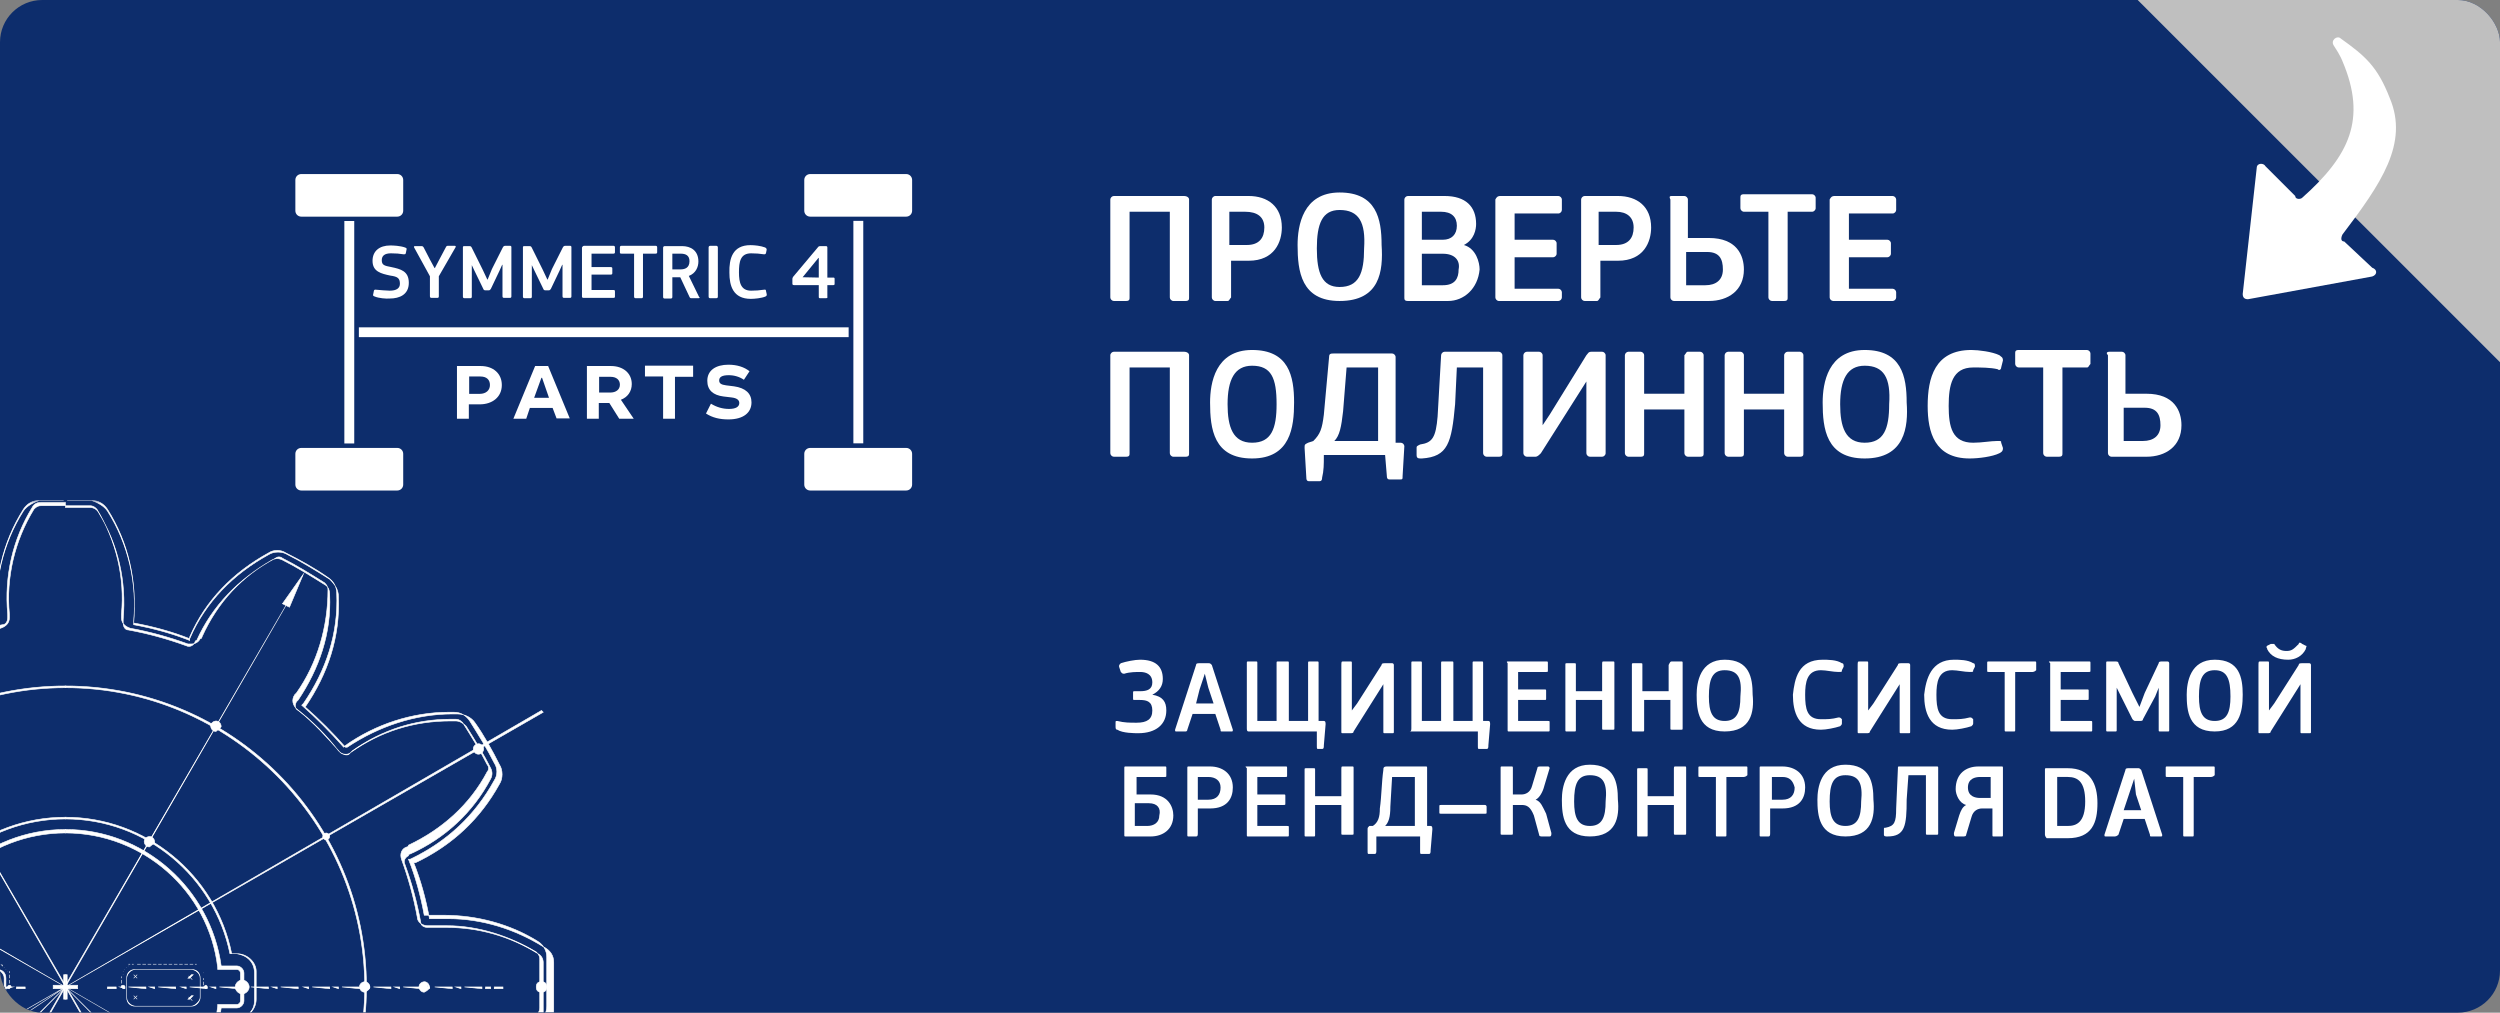 <svg width="474" height="192" viewBox="0 0 474 192" fill="none" xmlns="http://www.w3.org/2000/svg">
<rect x="0" y="0" width="474" height="192" fill="#808080" stroke="none"/>
<g clip-path="url(#clip0_7860_18709)">
<path d="M474 0H-0.87V192.767H474V0Z" fill="#0D2D6C"/>
<path d="M221.134 134.704C221.134 137.358 219.143 139.017 215.825 139.017C215.161 139.017 212.838 139.017 211.843 138.353C211.511 138.353 211.511 138.022 211.511 137.69V137.026C211.511 136.695 211.511 136.695 211.843 136.695C213.17 137.026 214.165 137.026 215.493 137.026C217.484 137.026 218.479 136.363 218.479 134.704C218.479 133.045 217.484 132.713 216.157 132.713H215.161C214.829 132.713 214.829 132.713 214.829 132.381V131.386C214.829 131.054 214.829 131.054 215.161 131.054H216.157C217.484 131.054 218.479 130.722 218.479 129.395C218.479 127.736 217.152 127.405 216.157 127.405C215.493 127.405 214.166 127.405 213.17 127.736C212.838 127.736 212.838 127.736 212.506 127.405L212.174 126.409C212.174 126.077 212.174 126.077 212.506 125.746C213.502 125.414 215.161 125.082 216.157 125.082C219.143 125.082 220.471 126.409 220.471 128.732C220.471 130.059 219.807 131.054 218.479 131.718C220.471 132.05 221.134 133.045 221.134 134.704Z" fill="white"/>
<path d="M224.785 138.686H223.125C222.793 138.686 222.793 138.686 222.793 138.354L226.776 126.078C226.776 125.746 227.107 125.746 227.439 125.746H229.098C229.43 125.746 229.43 125.746 229.762 126.078L233.744 138.354C233.744 138.686 233.744 138.686 233.412 138.686H231.753C231.421 138.686 231.421 138.686 231.421 138.354L230.426 135.368H226.112L225.116 138.354C225.116 138.354 225.116 138.686 224.785 138.686ZM228.435 127.737L227.439 130.723L226.776 133.377H230.094L229.098 130.391L228.435 127.737Z" fill="white"/>
<path d="M236.399 138.022V125.746C236.399 125.414 236.399 125.414 236.731 125.414H238.058C238.39 125.414 238.39 125.414 238.39 125.746V136.695H242.04V125.746C242.04 125.414 242.04 125.414 242.372 125.414H244.031C244.363 125.414 244.363 125.414 244.363 125.746V136.695H248.014V125.746C248.014 125.414 248.013 125.414 248.345 125.414H249.673C250.005 125.414 250.005 125.414 250.005 125.746V136.695H251C251.332 136.695 251.332 137.027 251.332 137.358L251 141.34C251 141.672 251 142.003 250.668 142.003H250.005C249.673 142.003 249.673 142.003 249.673 141.34V138.685H236.731C236.399 138.685 236.399 138.354 236.399 138.022Z" fill="white"/>
<path d="M254.651 125.414H255.978C256.31 125.414 256.31 125.414 256.31 125.746V134.704L257.305 133.377L261.951 126.078C261.951 125.746 262.283 125.746 262.615 125.746H263.942C264.274 125.746 264.274 126.078 264.274 126.078V138.685C264.274 139.017 264.274 139.017 263.942 139.017H262.615C262.283 139.017 262.283 139.017 262.283 138.685V129.727L256.642 138.685C256.642 139.017 256.31 139.017 255.978 139.017H254.651C254.319 139.017 254.319 139.017 254.319 138.685V126.409C254.319 125.414 254.319 125.414 254.651 125.414Z" fill="white"/>
<path d="M267.593 138.022V125.746C267.593 125.414 267.593 125.414 267.924 125.414H269.252C269.584 125.414 269.584 125.414 269.584 125.746V136.695H273.234V125.746C273.234 125.414 273.234 125.414 273.566 125.414H275.225C275.557 125.414 275.557 125.414 275.557 125.746V136.695H279.207V125.746C279.207 125.414 279.207 125.414 279.539 125.414H280.866C281.198 125.414 281.198 125.414 281.198 125.746V136.695H282.194C282.526 136.695 282.526 137.027 282.526 137.358L282.194 141.34C282.194 141.672 282.194 142.003 281.862 142.003H280.535C280.203 142.003 280.203 142.003 280.203 141.34V138.685H267.261C267.593 138.685 267.593 138.354 267.593 138.022Z" fill="white"/>
<path d="M285.844 125.414H293.145C293.477 125.414 293.477 125.414 293.477 125.746V127.073C293.477 127.405 293.477 127.405 293.145 127.405H287.835V130.723H292.813C293.145 130.723 293.145 130.723 293.145 131.054V132.382C293.145 132.713 293.145 132.713 292.813 132.713H287.835V136.695H293.477C293.809 136.695 293.809 136.695 293.809 137.027V138.354C293.809 138.685 293.809 138.685 293.477 138.685H286.176C285.844 138.685 285.844 138.685 285.844 138.354V125.746C285.512 125.414 285.844 125.414 285.844 125.414Z" fill="white"/>
<path d="M304.096 125.414H305.755C306.087 125.414 306.087 125.414 306.087 125.746V138.022C306.087 138.354 306.087 138.354 305.755 138.354H304.096C303.764 138.354 303.764 138.354 303.764 138.022V132.713H298.786V138.354C298.786 138.685 298.786 138.685 298.454 138.685H297.127C296.795 138.685 296.795 138.685 296.795 138.354V126.078C296.795 125.746 296.795 125.746 297.127 125.746H298.454C298.786 125.746 298.786 125.746 298.786 126.078V131.054H303.764V126.078C303.764 125.414 303.764 125.414 304.096 125.414Z" fill="white"/>
<path d="M317.037 125.414H318.696C319.028 125.414 319.028 125.414 319.028 125.746V138.022C319.028 138.354 319.028 138.354 318.696 138.354H317.037C316.705 138.354 316.705 138.354 316.705 138.022V132.713H311.728V138.354C311.728 138.685 311.728 138.685 311.396 138.685H309.737C309.405 138.685 309.405 138.685 309.405 138.354V126.078C309.405 125.746 309.405 125.746 309.737 125.746H311.064C311.396 125.746 311.396 125.746 311.396 126.078V131.054H316.374V126.078C316.705 125.414 316.705 125.414 317.037 125.414Z" fill="white"/>
<path d="M326.993 138.685C322.015 138.685 321.683 134.704 321.683 131.718C321.683 129.395 322.347 125.082 326.993 125.082C331.638 125.082 332.302 128.4 332.302 131.718C332.634 135.036 331.97 138.685 326.993 138.685ZM326.993 127.073C324.67 127.073 324.006 128.732 324.006 132.05C324.006 135.036 324.67 136.695 326.993 136.695C329.316 136.695 329.979 135.036 329.979 132.05C330.311 128.732 329.647 127.073 326.993 127.073Z" fill="white"/>
<path d="M345.576 125.082C346.571 125.082 348.231 125.082 349.226 125.746C349.558 125.746 349.558 126.077 349.558 126.409L349.226 127.073C349.226 127.405 349.226 127.405 348.563 127.405C347.567 127.405 346.24 127.073 345.244 127.073C342.589 127.073 342.257 129.395 342.257 131.718C342.257 134.372 342.589 136.363 345.244 136.363C346.571 136.363 347.235 136.363 348.563 136.031C348.894 136.031 348.894 136.031 349.226 136.363V137.026C349.226 137.358 349.226 137.358 348.894 137.69C347.899 138.022 346.24 138.353 345.244 138.353C340.93 138.353 339.935 135.036 339.935 131.718C340.266 128.732 340.93 125.082 345.576 125.082Z" fill="white"/>
<path d="M352.545 125.414H353.872C354.204 125.414 354.204 125.414 354.204 125.746V134.704L355.199 133.377L359.845 126.078C359.845 125.746 360.177 125.746 360.509 125.746H361.836C362.168 125.746 362.168 126.078 362.168 126.078V138.685C362.168 139.017 362.168 139.017 361.836 139.017H360.509C360.177 139.017 360.177 139.017 360.177 138.685V129.727L354.536 138.685C354.536 139.017 354.204 139.017 353.872 139.017H352.545C352.213 139.017 352.213 139.017 352.213 138.685V126.409C352.213 125.414 352.213 125.414 352.545 125.414Z" fill="white"/>
<path d="M370.465 125.082C371.46 125.082 373.119 125.082 374.115 125.746C374.447 125.746 374.447 126.077 374.447 126.409L374.115 127.073C374.115 127.405 374.115 127.405 373.451 127.405C372.456 127.405 371.128 127.073 370.133 127.073C367.478 127.073 367.146 129.395 367.146 131.718C367.146 134.372 367.478 136.363 370.133 136.363C371.46 136.363 372.124 136.363 373.451 136.031C373.783 136.031 373.783 136.031 374.115 136.363V137.026C374.115 137.358 374.115 137.358 373.783 137.69C372.788 138.022 371.128 138.353 370.133 138.353C365.819 138.353 364.823 135.036 364.823 131.718C365.155 128.732 366.151 125.082 370.465 125.082Z" fill="white"/>
<path d="M385.398 127.405H382.079V138.354C382.079 138.685 382.079 138.685 381.747 138.685H380.42C380.088 138.685 380.088 138.685 380.088 138.354V127.405H377.101C376.77 127.405 376.77 127.405 376.77 127.073V125.746C376.77 125.414 376.77 125.414 377.101 125.414H385.729C386.061 125.414 386.061 125.414 386.061 125.746V127.073C386.061 127.073 385.729 127.405 385.398 127.405Z" fill="white"/>
<path d="M388.716 125.414H396.017C396.349 125.414 396.349 125.414 396.349 125.746V127.073C396.349 127.405 396.349 127.405 396.017 127.405H390.707V130.723H395.685C396.017 130.723 396.017 130.723 396.017 131.054V132.382C396.017 132.713 396.017 132.713 395.685 132.713H390.707V136.695H396.349C396.68 136.695 396.68 136.695 396.68 137.027V138.354C396.68 138.685 396.68 138.685 396.349 138.685H389.048C388.716 138.685 388.716 138.685 388.716 138.354V125.746C388.384 125.414 388.384 125.414 388.716 125.414Z" fill="white"/>
<path d="M406.636 131.386L409.29 125.746C409.29 125.414 409.622 125.414 409.954 125.414H410.95C411.281 125.414 411.281 125.746 411.281 125.746V138.354C411.281 138.685 411.281 138.685 410.95 138.685H409.622C409.29 138.685 409.29 138.685 409.29 138.354V130.391L408.627 132.05L406.304 136.363C406.304 136.695 405.972 136.695 405.64 136.695H404.976C404.644 136.695 404.644 136.695 404.313 136.363L401.99 131.718L401.326 130.391V138.354C401.326 138.685 401.326 138.685 400.994 138.685H399.667C399.335 138.685 399.335 138.685 399.335 138.354V125.746C399.335 125.414 399.335 125.414 399.667 125.414H400.994C401.326 125.414 401.658 125.414 401.658 125.746L404.313 131.386L405.64 134.04L406.636 131.386Z" fill="white"/>
<path d="M419.91 138.685C414.932 138.685 414.6 134.704 414.6 131.718C414.6 129.395 415.264 125.082 419.91 125.082C424.555 125.082 425.219 128.4 425.219 131.718C425.219 135.036 424.555 138.685 419.91 138.685ZM419.91 127.073C417.587 127.073 416.923 128.732 416.923 132.05C416.923 135.036 417.587 136.695 419.91 136.695C422.233 136.695 422.896 135.036 422.896 132.05C422.896 128.732 422.233 127.073 419.91 127.073Z" fill="white"/>
<path d="M428.537 125.414H429.865C430.197 125.414 430.197 125.414 430.197 125.746V134.704L431.192 133.377L435.838 126.078C435.838 125.746 436.17 125.746 436.502 125.746H437.829C438.161 125.746 438.161 126.078 438.161 126.078V138.686C438.161 139.018 438.161 139.018 437.829 139.018H436.502C436.17 139.018 436.17 139.018 436.17 138.686V129.728L430.528 138.686C430.528 139.018 430.197 139.018 429.865 139.018H428.537C428.206 139.018 428.206 139.018 428.206 138.686V126.41C428.206 125.414 428.206 125.414 428.537 125.414ZM429.865 123.092C429.865 122.76 429.533 122.76 429.865 122.428L430.528 122.096C430.86 122.096 430.86 122.096 431.192 122.096C431.856 123.092 432.52 123.424 433.515 123.424C434.511 123.424 434.842 123.092 435.838 122.096C435.838 121.765 436.17 121.765 436.502 122.096L437.165 122.428C437.497 122.428 437.165 122.76 437.165 123.092C436.502 124.419 435.174 125.083 433.847 125.083C431.856 125.083 430.528 124.419 429.865 123.092Z" fill="white"/>
<path d="M213.502 145.322H220.802C221.134 145.322 221.134 145.322 221.134 145.654V146.981C221.134 147.313 221.134 147.313 220.802 147.313H215.493V150.631H218.148C221.466 150.631 222.462 152.953 222.462 154.612C222.462 157.267 220.471 158.594 218.148 158.594H213.502C213.17 158.594 213.17 158.594 213.17 158.262V145.654C213.17 145.322 213.17 145.322 213.502 145.322ZM217.816 152.29H215.161V156.603H217.484C218.811 156.603 219.807 155.939 219.807 154.612C220.139 153.285 219.475 152.29 217.816 152.29Z" fill="white"/>
<path d="M226.775 158.594H225.448C225.116 158.594 225.116 158.594 225.116 158.262V145.654C225.116 145.322 225.116 145.322 225.448 145.322H229.43C231.753 145.322 233.744 146.649 233.744 149.304C233.744 151.294 232.749 153.285 229.43 153.285H227.107V157.93C227.107 158.262 227.107 158.594 226.775 158.594ZM229.098 147.313H227.107V151.626H229.098C230.758 151.626 231.421 150.631 231.421 149.304C231.421 147.977 230.426 147.313 229.098 147.313Z" fill="white"/>
<path d="M236.399 145.322H243.7C244.032 145.322 244.032 145.322 244.032 145.654V146.981C244.032 147.313 244.032 147.313 243.7 147.313H238.39V150.631H243.368C243.7 150.631 243.7 150.631 243.7 150.963V152.29C243.7 152.622 243.7 152.622 243.368 152.622H238.39V156.603H244.032C244.364 156.603 244.364 156.603 244.364 156.935V158.262C244.364 158.594 244.364 158.594 244.032 158.594H236.731C236.399 158.594 236.399 158.594 236.399 158.262V145.654C236.067 145.322 236.067 145.322 236.399 145.322Z" fill="white"/>
<path d="M254.651 145.322H256.31C256.642 145.322 256.642 145.322 256.642 145.654V157.93C256.642 158.262 256.642 158.262 256.31 158.262H254.651C254.319 158.262 254.319 158.262 254.319 157.93V152.622H249.341V158.262C249.341 158.594 249.341 158.594 249.009 158.594H247.682C247.35 158.594 247.35 158.594 247.35 158.262V145.986C247.35 145.654 247.35 145.654 247.682 145.654H249.009C249.341 145.654 249.341 145.654 249.341 145.986V150.963H254.319V145.986C254.319 145.322 254.319 145.322 254.651 145.322Z" fill="white"/>
<path d="M260.956 158.594C260.956 159.589 260.956 160.253 260.956 161.248C260.956 161.58 260.956 161.912 260.624 161.912H259.628C259.296 161.912 259.296 161.912 259.296 161.248V157.267C259.296 156.935 259.296 156.935 259.628 156.603H260.292C261.287 155.939 261.619 154.944 261.619 153.285C261.951 150.963 261.951 148.308 262.283 145.986C262.283 145.654 262.283 145.322 262.947 145.322H270.247C270.579 145.322 270.579 145.322 270.579 145.654V156.603H271.243C271.575 156.603 271.575 156.935 271.575 157.267L271.243 161.248C271.243 161.58 271.243 161.912 270.911 161.912H269.584C269.252 161.912 269.252 161.912 269.252 161.248V158.594H260.956ZM267.924 147.313H263.942L263.61 152.953C263.61 154.944 263.279 155.939 262.615 156.603H268.256V147.313H267.924Z" fill="white"/>
<path d="M281.862 152.953V153.948C281.862 154.28 281.862 154.28 281.53 154.28H273.234C272.902 154.28 272.902 154.28 272.902 153.948V152.953C272.902 152.621 272.902 152.621 273.234 152.621H281.53C281.862 152.621 281.862 152.953 281.862 152.953Z" fill="white"/>
<path d="M288.499 152.622H286.84V157.93C286.84 158.262 286.84 158.262 286.508 158.262H284.848C284.517 158.262 284.517 158.262 284.517 157.93V145.654C284.517 145.322 284.517 145.322 284.848 145.322H286.508C286.84 145.322 286.84 145.322 286.84 145.654V150.631H288.499C289.162 150.631 290.158 150.299 290.49 148.972L291.485 145.654C291.485 145.322 291.817 145.322 292.149 145.322H293.476C293.808 145.322 293.808 145.654 293.808 145.654L292.813 148.972C292.481 150.299 291.817 151.294 291.154 151.626C292.149 151.958 292.481 152.953 293.145 154.28L294.14 157.93C294.14 158.262 294.14 158.594 293.808 158.594H292.481C292.149 158.594 291.817 158.594 291.817 158.262L290.822 154.612C290.158 152.953 289.494 152.622 288.499 152.622Z" fill="white"/>
<path d="M301.441 158.591C296.463 158.591 296.131 154.61 296.131 151.624C296.131 149.301 296.795 144.988 301.441 144.988C306.087 144.988 306.75 148.306 306.75 151.624C307.082 154.942 306.419 158.591 301.441 158.591ZM301.441 146.979C299.118 146.979 298.454 148.638 298.454 151.956C298.454 154.942 299.118 156.601 301.441 156.601C303.764 156.601 304.427 154.942 304.427 151.956C304.759 148.638 304.096 146.979 301.441 146.979Z" fill="white"/>
<path d="M317.701 145.322H319.36C319.692 145.322 319.692 145.322 319.692 145.654V157.93C319.692 158.262 319.692 158.262 319.36 158.262H317.701C317.369 158.262 317.369 158.262 317.369 157.93V152.622H312.391V158.262C312.391 158.594 312.391 158.594 312.06 158.594H310.732C310.4 158.594 310.4 158.594 310.4 158.262V145.986C310.4 145.654 310.4 145.654 310.732 145.654H312.06C312.391 145.654 312.391 145.654 312.391 145.986V150.963H317.369V145.986C317.369 145.322 317.369 145.322 317.701 145.322Z" fill="white"/>
<path d="M330.643 147.313H327.325V158.262C327.325 158.594 327.325 158.594 326.993 158.594H325.665C325.334 158.594 325.334 158.594 325.334 158.262V147.313H322.347C322.015 147.313 322.015 147.313 322.015 146.981V145.654C322.015 145.322 322.015 145.322 322.347 145.322H330.975C331.307 145.322 331.307 145.322 331.307 145.654V146.981C331.307 146.981 330.975 147.313 330.643 147.313Z" fill="white"/>
<path d="M335.289 158.594H333.962C333.63 158.594 333.63 158.594 333.63 158.262V145.654C333.63 145.322 333.63 145.322 333.962 145.322H337.944C340.267 145.322 342.258 146.649 342.258 149.304C342.258 151.294 341.262 153.285 337.944 153.285H335.621V157.93C335.621 158.262 335.621 158.594 335.289 158.594ZM337.944 147.313H335.953V151.626H337.944C339.603 151.626 340.267 150.631 340.267 149.304C339.935 147.977 339.271 147.313 337.944 147.313Z" fill="white"/>
<path d="M349.89 158.591C344.912 158.591 344.581 154.61 344.581 151.624C344.581 149.301 345.244 144.988 349.89 144.988C354.536 144.988 355.2 148.306 355.2 151.624C355.531 154.942 354.868 158.591 349.89 158.591ZM349.89 146.979C347.567 146.979 346.903 148.638 346.903 151.956C346.903 154.942 347.567 156.601 349.89 156.601C352.213 156.601 352.877 154.942 352.877 151.956C353.209 148.638 352.545 146.979 349.89 146.979Z" fill="white"/>
<path d="M357.854 158.594C357.522 158.594 357.19 158.594 357.19 158.262V157.267C357.19 156.935 357.19 156.935 357.522 156.935C359.181 156.603 359.513 155.939 359.513 153.285L359.845 145.654C359.845 145.322 359.845 145.322 360.177 145.322H367.146C367.478 145.322 367.478 145.322 367.478 145.654V157.93C367.478 158.262 367.478 158.262 367.146 158.262H365.487C365.155 158.262 365.155 158.262 365.155 157.93V146.981H361.836L361.504 151.626C361.504 156.603 361.173 158.594 357.854 158.594Z" fill="white"/>
<path d="M375.11 145.322H379.424C379.756 145.322 379.756 145.322 379.756 145.654V158.262C379.756 158.594 379.756 158.594 379.424 158.594H378.097C377.765 158.594 377.765 158.594 377.765 158.262V153.285H375.774C375.11 153.285 374.115 153.617 373.783 154.944L372.787 158.262C372.787 158.594 372.455 158.594 372.124 158.594H370.796C370.464 158.594 370.464 158.262 370.464 157.93L371.46 154.612C371.792 153.617 372.124 152.953 372.787 152.622C371.46 152.29 370.796 150.631 370.796 149.635C370.796 146.649 372.787 145.322 375.11 145.322ZM375.442 151.294H377.433V147.313H375.442C374.446 147.313 373.119 147.645 373.119 149.304C373.119 150.963 374.446 151.294 375.442 151.294Z" fill="white"/>
<path d="M387.721 158.26V145.984C387.721 145.652 387.721 145.652 388.053 145.652H392.035C396.349 145.652 397.676 148.638 397.676 152.288C397.676 155.938 396.681 158.924 392.035 158.924H388.053C387.721 158.592 387.721 158.26 387.721 158.26ZM392.035 147.311H390.044V156.601H392.035C393.694 156.601 395.353 155.938 395.353 151.956C395.353 148.307 394.026 147.311 392.035 147.311Z" fill="white"/>
<path d="M400.994 158.592H399.335C399.003 158.592 399.003 158.592 399.003 158.26L402.985 145.984C402.985 145.652 403.317 145.652 403.649 145.652H405.308C405.64 145.652 405.64 145.652 405.972 145.984L409.954 158.26C409.954 158.592 409.954 158.592 409.622 158.592H407.963C407.631 158.592 407.631 158.592 407.631 158.26L406.635 155.274H402.653L401.658 158.26C401.658 158.26 401.326 158.592 400.994 158.592ZM404.644 147.643L403.649 150.629L402.653 153.615H405.972L404.976 150.629L404.644 147.643Z" fill="white"/>
<path d="M419.246 147.313H415.927V158.262C415.927 158.594 415.927 158.594 415.595 158.594H414.268C413.936 158.594 413.936 158.594 413.936 158.262V147.313H410.95C410.618 147.313 410.618 147.313 410.618 146.981V145.654C410.618 145.322 410.618 145.322 410.95 145.322H419.578C419.909 145.322 419.909 145.322 419.909 145.654V146.981C419.909 146.981 419.578 147.313 419.246 147.313Z" fill="white"/>
<path d="M225.448 37.824V56.404C225.448 56.736 225.448 57.067 224.784 57.067H222.462C222.13 57.067 221.798 56.736 221.798 56.404V40.146H214.165V56.404C214.165 56.736 214.165 57.067 213.502 57.067H211.179C210.847 57.067 210.515 56.736 210.515 56.404V37.824C210.515 37.492 210.847 37.16 211.179 37.16H224.453C225.116 37.16 225.448 37.492 225.448 37.824Z" fill="white"/>
<path d="M232.749 57.067H230.426C230.094 57.067 229.762 56.736 229.762 56.404V37.824C229.762 37.492 230.094 37.16 230.426 37.16H236.731C240.381 37.16 243.036 39.151 243.036 43.132C243.036 45.787 241.709 49.436 236.731 49.436H233.412V56.404C233.081 56.736 233.081 57.067 232.749 57.067ZM236.067 40.146H233.081V46.45H236.399C238.722 46.45 239.718 45.123 239.718 43.132C239.718 41.142 238.39 40.146 236.067 40.146Z" fill="white"/>
<path d="M253.987 57.067C246.686 57.067 246.022 51.426 246.022 46.45C246.022 42.8 247.018 36.496 253.987 36.496C260.955 36.496 261.951 41.473 261.951 46.45C262.283 51.426 261.619 57.067 253.987 57.067ZM253.987 39.814C250.668 39.814 249.673 42.468 249.673 47.113C249.673 51.758 250.668 54.413 253.987 54.413C257.637 54.413 258.633 51.758 258.633 47.113C258.964 42.136 257.637 39.814 253.987 39.814Z" fill="white"/>
<path d="M274.561 57.067H266.929C266.265 57.067 266.265 56.736 266.265 56.404V37.824C266.265 37.492 266.597 37.16 266.929 37.16H273.898C277.88 37.16 279.871 39.151 279.871 42.469C279.871 43.464 279.539 45.455 277.548 46.45C279.871 47.114 280.534 49.768 280.534 51.095C280.203 54.745 277.548 57.067 274.561 57.067ZM273.234 40.146H269.584V45.455H273.566C275.225 45.455 276.22 44.459 276.22 42.8C276.22 41.142 275.225 40.146 273.234 40.146ZM273.566 48.109H269.584V54.081H273.566C275.889 54.081 276.552 52.754 276.552 51.095C276.884 49.436 275.889 48.109 273.566 48.109Z" fill="white"/>
<path d="M284.517 37.16H295.467C295.799 37.16 296.131 37.492 296.131 37.824V39.814C296.131 40.146 295.799 40.478 295.467 40.478H287.171V45.455H294.472C294.804 45.455 295.136 45.787 295.136 46.118V48.109C295.136 48.441 294.804 48.773 294.472 48.773H287.171V54.745H295.467C295.799 54.745 296.131 55.077 296.131 55.408V56.404C296.131 56.736 295.799 57.067 295.467 57.067H284.185C283.853 57.067 283.521 56.736 283.521 56.404V37.824C283.853 37.16 284.185 37.16 284.517 37.16Z" fill="white"/>
<path d="M302.768 57.067H300.445C300.113 57.067 299.781 56.736 299.781 56.404V37.824C299.781 37.492 300.113 37.16 300.445 37.16H306.75C310.4 37.16 313.055 39.151 313.055 43.132C313.055 45.787 311.728 49.436 306.75 49.436H303.432V56.404C303.1 56.736 303.1 57.067 302.768 57.067ZM306.418 40.146H303.1V46.45H306.418C308.741 46.45 309.737 45.123 309.737 43.132C309.737 41.142 308.409 40.146 306.418 40.146Z" fill="white"/>
<path d="M317.037 37.16H319.36C319.692 37.16 320.024 37.492 320.024 37.824V45.123H324.006C329.315 45.123 330.643 48.441 330.643 51.095C330.643 55.077 327.656 57.067 324.006 57.067H317.369C317.037 57.067 316.705 56.736 316.705 56.404V37.824C316.373 37.16 316.705 37.16 317.037 37.16ZM323.674 47.777H319.692V54.081H323.342C325.333 54.081 326.661 53.086 326.661 51.095C326.661 49.104 325.997 47.777 323.674 47.777Z" fill="white"/>
<path d="M343.585 40.146H338.939V56.403C338.939 56.735 338.939 57.067 338.276 57.067H335.953C335.621 57.067 335.289 56.735 335.289 56.403V40.146H330.643C330.311 40.146 329.979 39.814 329.979 39.482V37.492C329.979 37.16 329.98 36.828 330.643 36.828H343.585C343.917 36.828 344.249 37.16 344.249 37.492V39.482C344.249 39.814 343.917 40.146 343.585 40.146Z" fill="white"/>
<path d="M347.899 37.16H358.85C359.182 37.16 359.513 37.492 359.513 37.824V39.814C359.513 40.146 359.182 40.478 358.85 40.478H350.554V45.455H357.854C358.186 45.455 358.518 45.787 358.518 46.118V48.109C358.518 48.441 358.186 48.773 357.854 48.773H350.554V54.745H358.85C359.182 54.745 359.513 55.077 359.513 55.408V56.404C359.513 56.736 359.182 57.067 358.85 57.067H347.567C347.235 57.067 346.903 56.736 346.903 56.404V37.824C347.235 37.16 347.567 37.16 347.899 37.16Z" fill="white"/>
<path d="M225.448 67.353V85.933C225.448 86.265 225.448 86.597 224.784 86.597H222.462C222.13 86.597 221.798 86.265 221.798 85.933V69.675H214.165V85.933C214.165 86.265 214.165 86.597 213.502 86.597H211.179C210.847 86.597 210.515 86.265 210.515 85.933V67.353C210.515 67.021 210.847 66.689 211.179 66.689H224.453C225.116 66.689 225.448 67.021 225.448 67.353Z" fill="white"/>
<path d="M237.394 86.926C230.094 86.926 229.43 81.286 229.43 76.309C229.43 72.659 230.426 66.356 237.394 66.356C244.363 66.356 245.359 71.332 245.359 76.309C245.359 80.954 244.695 86.926 237.394 86.926ZM237.394 69.341C234.076 69.341 232.749 71.996 232.749 76.641C232.749 80.954 233.744 83.94 237.394 83.94C241.045 83.94 242.04 81.286 242.04 76.641C242.04 71.664 241.045 69.341 237.394 69.341Z" fill="white"/>
<path d="M251 86.595C251 87.922 251 89.249 250.669 90.576C250.669 91.24 250.337 91.24 250.005 91.24H248.346C248.014 91.24 247.682 91.24 247.682 90.576L247.35 84.936C247.35 84.272 247.35 84.272 248.014 83.941L249.009 83.609C250.337 82.282 250.669 81.286 251 78.632C251.332 74.982 251.664 71.333 251.996 67.683C251.996 67.019 252.328 67.019 252.991 67.019H263.942C264.274 67.019 264.606 67.351 264.606 67.683V83.941H265.602C265.933 83.941 266.265 84.272 266.265 84.604L265.933 90.245C265.933 90.908 265.933 90.908 265.27 90.908H263.611C263.279 90.908 262.947 90.908 262.947 90.245L262.615 86.263H251V86.595ZM261.288 69.674H255.314L254.651 77.968C254.319 80.954 253.987 82.613 252.991 83.609H261.288V69.674Z" fill="white"/>
<path d="M269.583 86.928C268.92 86.928 268.588 86.928 268.588 86.265V84.938C268.588 84.606 268.588 84.606 269.252 84.274C271.575 83.942 272.238 82.947 272.57 78.966L273.234 67.353C273.234 67.021 273.566 66.689 273.897 66.689H284.185C284.516 66.689 284.848 67.021 284.848 67.353V85.933C284.848 86.265 284.848 86.597 284.185 86.597H281.862C281.53 86.597 281.198 86.265 281.198 85.933V69.675H276.22L275.888 76.643C275.225 83.942 274.561 86.597 269.583 86.928Z" fill="white"/>
<path d="M289.494 66.689H291.817C292.149 66.689 292.481 67.021 292.481 67.353V80.624L293.808 78.634L300.777 67.353C301.109 67.021 301.109 66.689 301.773 66.689H303.764C304.095 66.689 304.427 67.021 304.427 67.353V85.933C304.427 86.265 304.095 86.597 303.764 86.597H301.441C301.109 86.597 300.777 86.265 300.777 85.933V72.33L292.149 85.933C291.817 86.265 291.485 86.597 291.153 86.597H289.494C289.162 86.597 288.831 86.265 288.831 85.933V67.353C288.831 67.021 289.162 66.689 289.494 66.689Z" fill="white"/>
<path d="M320.024 66.689H322.347C322.679 66.689 323.011 67.021 323.011 67.353V85.933C323.011 86.265 323.011 86.597 322.347 86.597H320.024C319.692 86.597 319.36 86.265 319.36 85.933V77.638H311.728V85.933C311.728 86.265 311.728 86.597 311.064 86.597H308.741C308.409 86.597 308.078 86.265 308.078 85.933V67.353C308.078 67.021 308.409 66.689 308.741 66.689H311.064C311.396 66.689 311.728 67.021 311.728 67.353V74.652H319.36V67.353C319.692 67.021 319.692 66.689 320.024 66.689Z" fill="white"/>
<path d="M338.939 66.689H341.262C341.594 66.689 341.926 67.021 341.926 67.353V85.933C341.926 86.265 341.926 86.597 341.262 86.597H338.939C338.607 86.597 338.275 86.265 338.275 85.933V77.638H330.643V85.933C330.643 86.265 330.643 86.597 329.979 86.597H327.656C327.325 86.597 326.993 86.265 326.993 85.933V67.353C326.993 67.021 327.325 66.689 327.656 66.689H329.979C330.311 66.689 330.643 67.021 330.643 67.353V74.652H338.275V67.353C338.275 67.021 338.607 66.689 338.939 66.689Z" fill="white"/>
<path d="M353.54 86.926C346.24 86.926 345.576 81.286 345.576 76.309C345.576 72.659 346.572 66.356 353.54 66.356C360.509 66.356 361.505 71.332 361.505 76.309C361.837 80.954 361.173 86.926 353.54 86.926ZM353.54 69.341C350.222 69.341 348.895 71.996 348.895 76.641C348.895 80.954 349.89 83.94 353.54 83.94C357.191 83.94 358.186 81.286 358.186 76.641C358.518 71.664 357.191 69.341 353.54 69.341Z" fill="white"/>
<path d="M373.783 66.356C375.11 66.356 377.765 66.687 379.092 67.351C379.424 67.683 379.756 67.683 379.756 68.346L379.424 69.673C379.424 70.005 379.092 70.337 378.761 70.005C377.433 69.673 375.442 69.673 374.115 69.673C370.133 69.673 369.469 72.991 369.469 76.973C369.469 80.954 370.133 83.94 374.115 83.94C375.774 83.94 377.433 83.608 378.761 83.608C379.424 83.608 379.424 83.608 379.424 83.94L379.756 84.935C379.756 85.267 379.756 85.599 379.092 85.931C377.765 86.594 375.11 86.926 373.451 86.926C366.814 86.926 365.487 81.949 365.487 76.973C365.487 71.664 366.814 66.356 373.783 66.356Z" fill="white"/>
<path d="M395.685 69.673H391.039V85.931C391.039 86.263 391.039 86.594 390.375 86.594H388.052C387.72 86.594 387.389 86.263 387.389 85.931V69.673H382.743C382.411 69.673 382.079 69.341 382.079 69.01V67.019C382.079 66.687 382.079 66.356 382.743 66.356H395.685C396.017 66.356 396.348 66.687 396.348 67.019V69.01C396.017 69.341 396.017 69.673 395.685 69.673Z" fill="white"/>
<path d="M399.999 66.689H402.321C402.653 66.689 402.985 67.021 402.985 67.353V74.652H406.967C412.277 74.652 413.604 77.97 413.604 80.624C413.604 84.606 410.618 86.597 406.967 86.597H400.33C399.999 86.597 399.667 86.265 399.667 85.933V67.353C399.335 67.021 399.335 66.689 399.999 66.689ZM406.635 77.307H402.653V83.611H406.304C408.295 83.611 409.622 82.615 409.622 80.624C409.622 78.634 408.958 77.307 406.635 77.307Z" fill="white"/>
<mask id="mask0_7860_18709" style="mask-type:luminance" maskUnits="userSpaceOnUse" x="-4" y="0" width="217" height="194">
<path d="M212.838 0H-3.525V193.099H212.838V0Z" fill="white"/>
</mask>
<g mask="url(#mask0_7860_18709)">
<mask id="mask1_7860_18709" style="mask-type:luminance" maskUnits="userSpaceOnUse" x="-92" y="94" width="385" height="192">
<path d="M292.813 94.559H-91.464V285.999H292.813V94.559Z" fill="white"/>
</mask>
<g mask="url(#mask1_7860_18709)">
<path d="M46.915 187.126C46.915 186.463 46.584 186.131 45.92 186.131C45.256 186.131 44.924 186.463 44.924 187.126C44.924 187.79 45.256 188.122 45.92 188.122C46.584 188.122 46.915 187.79 46.915 187.126Z" fill="white"/>
</g>
<mask id="mask2_7860_18709" style="mask-type:luminance" maskUnits="userSpaceOnUse" x="-92" y="94" width="385" height="192">
<path d="M292.813 94.559H-91.464V285.999H292.813V94.559Z" fill="white"/>
</mask>
<g mask="url(#mask2_7860_18709)">
<path d="M103.661 187.126C103.661 186.795 103.329 186.463 102.997 186.463C102.665 186.463 102.333 186.795 102.333 187.126C102.333 187.458 102.665 187.79 102.997 187.79C103.329 187.79 103.661 187.458 103.661 187.126Z" fill="white"/>
</g>
<mask id="mask3_7860_18709" style="mask-type:luminance" maskUnits="userSpaceOnUse" x="-92" y="94" width="385" height="192">
<path d="M292.813 94.559H-91.464V285.999H292.813V94.559Z" fill="white"/>
</mask>
<g mask="url(#mask3_7860_18709)">
<path d="M91.383 142.003C91.383 141.672 91.051 141.34 90.719 141.34C90.387 141.34 90.055 141.672 90.055 142.003C90.055 142.335 90.387 142.667 90.719 142.667C91.051 142.667 91.383 142.335 91.383 142.003Z" fill="white"/>
</g>
<mask id="mask4_7860_18709" style="mask-type:luminance" maskUnits="userSpaceOnUse" x="-92" y="94" width="385" height="192">
<path d="M292.813 94.559H-91.464V285.999H292.813V94.559Z" fill="white"/>
</mask>
<g mask="url(#mask4_7860_18709)">
<path d="M62.18 158.593C62.18 158.262 61.848 158.262 61.848 158.262C61.517 158.262 61.517 158.593 61.517 158.593C61.517 158.925 61.848 158.925 61.848 158.925C61.848 158.925 62.18 158.925 62.18 158.593Z" fill="white"/>
</g>
<mask id="mask5_7860_18709" style="mask-type:luminance" maskUnits="userSpaceOnUse" x="-92" y="94" width="385" height="192">
<path d="M292.813 94.559H-91.464V285.999H292.813V94.559Z" fill="white"/>
</mask>
<g mask="url(#mask5_7860_18709)">
<path d="M70.145 187.126C70.145 186.795 69.813 186.463 69.481 186.463C69.149 186.463 68.817 186.795 68.817 187.126C68.817 187.458 69.149 187.79 69.481 187.79C69.813 187.79 70.145 187.458 70.145 187.126Z" fill="white"/>
</g>
<mask id="mask6_7860_18709" style="mask-type:luminance" maskUnits="userSpaceOnUse" x="-92" y="94" width="385" height="192">
<path d="M292.813 94.559H-91.464V285.999H292.813V94.559Z" fill="white"/>
</mask>
<g mask="url(#mask6_7860_18709)">
<path d="M81.095 187.126C81.095 186.795 80.764 186.463 80.432 186.463C80.1 186.463 79.768 186.795 79.768 187.126C79.768 187.458 80.1 187.79 80.432 187.79C81.095 187.79 81.095 187.458 81.095 187.126Z" fill="white"/>
</g>
<mask id="mask7_7860_18709" style="mask-type:luminance" maskUnits="userSpaceOnUse" x="-92" y="94" width="385" height="192">
<path d="M292.813 94.559H-91.464V285.999H292.813V94.559Z" fill="white"/>
</mask>
<g mask="url(#mask7_7860_18709)">
<path d="M41.606 137.691C41.606 137.359 41.274 137.027 40.943 137.027C40.611 137.027 40.279 137.359 40.279 137.691C40.279 138.023 40.611 138.354 40.943 138.354C41.274 138.354 41.606 138.023 41.606 137.691Z" fill="white"/>
</g>
<mask id="mask8_7860_18709" style="mask-type:luminance" maskUnits="userSpaceOnUse" x="-92" y="94" width="385" height="192">
<path d="M292.813 94.559H-91.464V285.999H292.813V94.559Z" fill="white"/>
</mask>
<g mask="url(#mask8_7860_18709)">
<path d="M28.996 159.589C28.996 159.258 28.664 158.926 28.332 158.926C28 158.926 27.669 159.258 27.669 159.589C27.669 159.921 28 160.253 28.332 160.253C28.664 160.253 28.996 159.921 28.996 159.589Z" fill="white"/>
</g>
<mask id="mask9_7860_18709" style="mask-type:luminance" maskUnits="userSpaceOnUse" x="-92" y="94" width="385" height="192">
<path d="M292.813 94.559H-91.464V285.999H292.813V94.559Z" fill="white"/>
</mask>
<g mask="url(#mask9_7860_18709)">
<path d="M92.378 233.245C93.042 231.918 94.037 230.591 94.701 229.264C95.365 228.268 95.365 226.941 94.701 225.614C91.051 218.978 85.741 213.67 78.772 210.684H78.441C79.768 207.366 80.764 203.716 81.427 200.066C81.427 200.066 81.427 200.066 81.759 200.066C82.755 200.066 83.75 200.066 85.078 200.066C91.383 200.066 97.688 198.408 102.997 194.758C103.993 194.094 104.656 192.767 104.988 191.772C104.988 190.113 104.988 188.454 104.988 187.127C104.988 185.468 104.988 184.141 104.988 182.482C104.988 181.155 104.325 180.159 102.997 179.496C97.688 176.178 91.383 174.187 85.078 174.187C84.082 174.187 83.087 174.187 81.759 174.187C81.759 174.187 81.759 174.187 81.427 174.187C80.764 170.538 79.768 166.888 78.441 163.57C78.441 163.57 78.441 163.57 78.772 163.57C85.741 160.252 91.051 155.275 94.701 148.64C95.365 147.644 95.365 145.986 94.701 144.99C93.374 142.336 91.715 139.35 90.055 137.027C89.391 136.032 88.064 135.368 86.737 135.368C86.405 135.368 86.073 135.368 85.741 135.368C78.772 135.368 71.804 137.691 65.831 141.672H65.499C63.176 139.018 60.521 136.364 57.866 134.041C62.18 127.737 64.503 120.77 64.171 113.139C64.171 111.812 63.508 110.816 62.512 109.821C59.857 108.162 57.203 106.503 54.548 105.176C53.552 104.512 51.893 104.512 50.898 105.176C44.261 108.826 38.951 114.134 35.965 121.102V121.433C32.646 120.106 28.996 119.111 25.346 118.447C25.346 118.447 25.346 118.447 25.346 118.116C26.009 110.485 24.35 103.185 20.368 96.881C19.704 95.886 18.377 95.222 17.381 94.891C15.722 94.891 14.063 94.891 12.735 94.891C14.395 94.891 15.722 94.891 17.381 94.891C18.709 94.891 19.704 95.554 20.368 96.549C24.35 102.853 26.009 110.153 25.346 117.784V118.116C28.996 118.779 32.646 119.774 35.965 121.102V120.77C38.951 113.802 44.261 108.494 50.898 104.844C51.893 104.181 53.22 104.181 54.216 104.844C56.871 106.171 59.857 107.83 62.18 109.489C63.176 110.153 63.84 111.148 63.84 112.475C64.171 120.106 61.848 127.074 57.534 133.378L57.203 133.709C59.857 136.032 62.512 138.686 65.167 141.672L65.499 141.341C71.14 137.359 78.109 135.037 85.078 135.037C85.409 135.037 85.741 135.037 86.073 135.037C87.4 135.037 88.396 135.7 89.06 136.696C90.719 139.35 92.378 142.004 93.706 144.658C94.369 145.654 94.369 146.981 93.706 147.976C90.055 154.612 84.746 159.589 77.777 162.907C77.777 162.907 77.777 162.907 77.445 162.907C78.772 166.224 79.768 169.874 80.432 173.524H80.764C81.759 173.524 82.755 173.524 84.082 173.524C90.387 173.524 96.692 175.183 102.002 178.5C102.997 179.164 103.661 180.159 103.661 181.486C103.661 183.145 103.661 184.804 103.661 186.131C103.661 187.459 103.661 189.118 103.661 190.776C103.661 192.104 102.997 193.099 102.002 193.763C96.692 197.08 90.387 198.739 84.082 198.739C83.087 198.739 82.091 198.739 80.764 198.739H80.432C79.768 202.389 78.772 206.039 77.445 209.356H77.777C84.746 212.342 90.055 217.651 93.706 224.287C94.369 225.282 94.369 226.609 93.706 227.605C93.706 230.591 93.042 231.918 92.378 233.245Z" fill="white"/>
<path d="M35.965 121.102C38.951 114.134 44.261 108.826 50.898 105.176C51.893 104.512 53.552 104.512 54.548 105.176C57.203 106.503 59.857 108.162 62.512 109.821C63.508 110.816 64.171 111.812 64.171 113.139C64.503 120.77 62.18 127.737 57.866 134.041C60.521 136.364 63.176 139.018 65.499 141.672H65.831C71.804 137.691 78.772 135.368 85.741 135.368C86.073 135.368 86.405 135.368 86.737 135.368C88.064 135.368 89.391 136.032 90.055 137.027C91.715 139.35 93.374 142.336 94.701 144.99C95.365 145.986 95.365 147.644 94.701 148.64C91.051 155.275 85.741 160.252 78.772 163.57C78.441 163.57 78.441 163.57 78.441 163.57C79.768 166.888 80.764 170.538 81.427 174.187C81.759 174.187 81.759 174.187 81.759 174.187C83.087 174.187 84.082 174.187 85.078 174.187C91.383 174.187 97.688 176.178 102.997 179.496C104.325 180.159 104.988 181.155 104.988 182.482C104.988 184.141 104.988 185.468 104.988 187.127C104.988 188.454 104.988 190.113 104.988 191.772C104.656 192.767 103.993 194.094 102.997 194.758C97.688 198.408 91.383 200.066 85.078 200.066C83.75 200.066 82.755 200.066 81.759 200.066C81.427 200.066 81.427 200.066 81.427 200.066C80.764 203.716 79.768 207.366 78.441 210.684H78.772C85.741 213.67 91.051 218.978 94.701 225.614C95.365 226.941 95.365 228.268 94.701 229.264C94.037 230.591 93.042 231.918 92.378 233.245C93.042 231.918 93.706 230.591 93.706 227.605C94.369 226.609 94.369 225.282 93.706 224.287C90.055 217.651 84.746 212.342 77.777 209.356H77.445C78.772 206.039 79.768 202.389 80.432 198.739H80.764C82.091 198.739 83.087 198.739 84.082 198.739C90.387 198.739 96.692 197.08 102.002 193.763C102.997 193.099 103.661 192.104 103.661 190.776C103.661 189.118 103.661 187.459 103.661 186.131C103.661 184.804 103.661 183.145 103.661 181.486C103.661 180.159 102.997 179.164 102.002 178.5C96.692 175.183 90.387 173.524 84.082 173.524C82.755 173.524 81.759 173.524 80.764 173.524H80.432C79.768 169.874 78.772 166.224 77.445 162.907C77.777 162.907 77.777 162.907 77.777 162.907C84.746 159.589 90.055 154.612 93.706 147.976C94.369 146.981 94.369 145.654 93.706 144.658C92.378 142.004 90.719 139.35 89.06 136.696C88.396 135.7 87.4 135.037 86.073 135.037C85.741 135.037 85.409 135.037 85.078 135.037C78.109 135.037 71.14 137.359 65.499 141.341L65.167 141.672C62.512 138.686 59.857 136.032 57.203 133.709L57.534 133.378C61.848 127.074 64.171 120.106 63.84 112.475C63.84 111.148 63.176 110.153 62.18 109.489C59.857 107.83 56.871 106.171 54.216 104.844C53.22 104.181 51.893 104.181 50.898 104.844C44.261 108.494 38.951 113.802 35.965 120.77V121.102ZM35.965 121.102V121.433C32.646 120.106 28.996 119.111 25.346 118.447C25.346 118.447 25.346 118.447 25.346 118.116M35.965 121.102C32.646 119.774 28.996 118.779 25.346 118.116M25.346 118.116C26.009 110.485 24.35 103.185 20.368 96.881C19.704 95.886 18.377 95.222 17.381 94.891M25.346 118.116V117.784C26.009 110.153 24.35 102.853 20.368 96.549C19.704 95.554 18.709 94.891 17.381 94.891M17.381 94.891C15.722 94.891 14.063 94.891 12.735 94.891C14.395 94.891 15.722 94.891 17.381 94.891Z" stroke="white" stroke-width="0.11" stroke-miterlimit="10"/>
<path d="M12.404 277.041C13.731 277.041 15.39 277.041 17.05 277.041C17.713 277.041 18.045 276.71 18.377 276.378C22.027 270.406 23.686 263.438 23.023 256.471C23.023 256.139 23.023 256.139 23.023 255.807C23.023 254.812 23.686 253.816 24.682 253.816C28.332 253.153 31.983 252.157 35.633 250.83C35.965 250.83 35.965 250.83 36.297 250.83C36.96 250.83 37.624 251.162 37.956 251.826C37.956 251.826 37.956 252.157 38.288 252.157C41.274 258.461 45.92 263.77 52.225 267.088C52.557 267.42 53.221 267.42 53.553 267.088C56.207 265.761 58.862 264.102 61.517 262.443C61.849 262.111 62.181 261.779 62.181 261.116C62.512 254.148 60.521 247.181 56.207 241.54L55.876 241.209C55.212 240.545 55.544 239.218 56.207 238.554C59.194 236.232 61.849 233.577 64.172 230.591C64.504 230.26 65.167 229.928 65.499 229.928C65.831 229.928 66.163 229.928 66.495 230.26L66.826 230.591C72.136 234.573 78.773 236.564 85.41 236.564C85.742 236.564 86.073 236.564 86.405 236.564C87.069 236.564 87.401 236.232 87.733 235.9C89.392 233.246 91.051 230.591 92.379 227.937C92.71 227.605 92.71 226.942 92.379 226.61C89.06 220.306 84.082 215.661 77.445 212.675C77.445 212.675 77.114 212.675 77.114 212.343C76.118 212.011 75.786 211.016 76.118 210.021C77.445 206.371 78.441 202.721 79.105 199.072C79.436 198.076 80.1 197.413 81.096 197.413C81.428 197.413 81.428 197.413 81.759 197.413C82.755 197.413 83.751 197.413 84.746 197.413C90.719 197.413 96.692 195.754 101.67 192.436C102.002 192.104 102.334 191.773 102.334 191.109C102.334 189.45 102.334 188.123 102.334 186.464C102.334 185.137 102.334 183.478 102.334 181.819C102.334 181.155 102.002 180.824 101.67 180.492C96.692 177.506 90.719 175.515 84.746 175.515C83.751 175.515 82.755 175.515 81.759 175.515C81.428 175.515 81.428 175.515 81.096 175.515C80.1 175.515 79.105 174.852 79.105 173.856C78.441 170.207 77.445 166.557 76.118 162.907C75.786 161.912 76.118 160.917 77.114 160.585C77.114 160.585 77.445 160.585 77.445 160.253C83.751 157.267 89.06 152.622 92.379 146.318C92.71 145.986 92.71 145.323 92.379 144.991C91.051 142.337 89.392 139.682 87.733 137.028C87.401 136.696 87.069 136.364 86.405 136.364C86.073 136.364 85.742 136.364 85.41 136.364C78.773 136.364 72.468 138.355 66.826 142.337L66.495 142.668C66.163 143 65.831 143 65.499 143C64.835 143 64.504 142.668 64.172 142.337C61.849 139.351 59.194 136.696 56.207 134.374C55.544 133.71 55.212 132.715 55.876 131.72L56.207 131.388C60.19 125.747 62.181 118.78 62.181 111.812C62.181 111.149 61.849 110.817 61.517 110.485C58.862 108.826 56.207 107.167 53.553 105.84C53.221 105.508 52.557 105.508 52.225 105.84C45.92 109.158 41.274 114.135 38.288 120.771C38.288 120.771 38.288 121.102 37.956 121.102C37.624 121.766 36.96 122.098 36.297 122.098C35.965 122.098 35.965 122.098 35.633 122.098C31.983 120.771 28.332 119.775 24.682 119.112C23.686 118.78 23.023 118.116 23.023 117.121C23.023 116.789 23.023 116.789 23.023 116.457C23.686 109.49 22.027 102.522 18.377 96.55C18.045 96.219 17.713 95.887 17.05 95.887C15.39 95.887 14.063 95.887 12.404 95.887V96.219C13.731 96.219 15.39 96.219 17.05 96.219C17.713 96.219 18.377 96.55 18.709 97.214C22.359 103.186 24.018 110.153 23.355 117.453C23.355 117.785 23.355 117.785 23.355 118.116C23.355 118.78 23.686 119.443 24.35 119.443C28 120.107 31.651 121.102 35.301 122.43C35.965 122.761 36.629 122.43 36.96 121.766C36.96 121.766 36.96 121.434 37.292 121.434C40.279 114.798 45.257 109.822 51.562 106.172C52.225 105.84 52.889 105.84 53.553 106.172C56.207 107.499 58.862 109.158 61.517 110.817C62.181 111.149 62.512 111.812 62.512 112.808C62.844 120.107 60.521 126.743 56.539 132.715L56.207 133.047C55.876 133.71 55.876 134.374 56.539 134.706C59.526 137.028 62.181 140.014 64.504 142.668C64.835 143 65.831 143.332 66.163 143L66.495 142.668C72.136 138.687 78.441 136.696 85.41 136.696C85.742 136.696 86.073 136.696 86.405 136.696C87.069 136.696 87.733 137.028 88.396 137.692C90.055 140.346 91.715 143 93.042 145.654C93.374 146.318 93.374 146.982 93.042 147.645C89.724 153.949 84.414 158.926 77.777 161.912C77.777 161.912 77.445 161.912 77.445 162.244C76.782 162.576 76.45 163.239 76.782 163.903C78.109 167.552 79.105 171.202 79.768 174.852C79.768 175.515 80.432 175.847 81.096 175.847C81.428 175.847 81.428 175.847 81.759 175.847C82.755 175.847 83.751 175.847 84.746 175.847C90.719 175.847 96.692 177.506 102.002 180.824C102.666 181.155 102.998 181.819 102.998 182.483C102.998 184.142 102.998 185.469 102.998 187.128C102.998 188.455 102.998 190.114 102.998 191.773C102.998 192.436 102.666 193.1 102.002 193.432C96.029 197.081 88.728 198.74 81.759 198.076C81.428 198.076 81.428 198.076 81.096 198.076C80.432 198.076 79.768 198.408 79.768 199.072C79.105 202.721 78.109 206.371 76.782 210.021C76.45 210.684 76.782 211.348 77.445 211.68C77.445 211.68 77.777 211.68 77.777 212.011C84.414 214.998 89.392 219.974 93.042 226.278C93.374 226.942 93.374 227.605 93.042 228.269C91.715 230.923 90.055 233.577 88.396 236.232C88.064 236.895 87.401 237.227 86.405 237.227C86.073 237.227 85.742 237.227 85.41 237.227C78.773 237.227 72.136 235.236 66.495 231.255L66.163 230.923C65.499 230.591 64.835 230.591 64.504 231.255C62.181 234.241 59.194 236.895 56.539 239.218C56.207 239.55 55.876 240.545 56.207 240.877L56.539 241.209C60.853 247.181 62.844 253.816 62.512 261.116C62.512 261.779 62.181 262.443 61.517 263.106C58.862 264.765 56.207 266.424 53.553 267.751C52.889 268.083 52.225 268.083 51.562 267.751C45.257 264.433 40.279 259.125 37.292 252.489C37.292 252.489 37.292 252.157 36.96 252.157C36.629 251.494 35.965 251.162 35.301 251.494C31.651 252.821 28 253.816 24.35 254.48C23.686 254.48 23.355 255.144 23.355 255.807C23.355 256.139 23.355 256.139 23.355 256.471C24.018 263.77 22.359 270.737 18.709 276.71C18.377 277.373 17.713 277.705 17.05 277.705C15.39 277.705 14.063 277.705 12.404 277.705V277.041Z" fill="white"/>
<path d="M66.495 142.668L66.826 142.337C72.468 138.355 78.773 136.364 85.41 136.364C85.742 136.364 86.073 136.364 86.405 136.364C87.069 136.364 87.401 136.696 87.733 137.028C89.392 139.682 91.051 142.337 92.379 144.991C92.71 145.323 92.71 145.986 92.379 146.318C89.06 152.622 83.751 157.267 77.445 160.253C77.445 160.585 77.114 160.585 77.114 160.585C76.118 160.917 75.786 161.912 76.118 162.907C77.445 166.557 78.441 170.207 79.105 173.856C79.105 174.852 80.1 175.515 81.096 175.515C81.428 175.515 81.428 175.515 81.759 175.515C82.755 175.515 83.751 175.515 84.746 175.515C90.719 175.515 96.692 177.506 101.67 180.492C102.002 180.824 102.334 181.155 102.334 181.819C102.334 183.478 102.334 185.137 102.334 186.464C102.334 188.123 102.334 189.45 102.334 191.109C102.334 191.773 102.002 192.104 101.67 192.436C96.692 195.754 90.719 197.413 84.746 197.413C83.751 197.413 82.755 197.413 81.759 197.413C81.428 197.413 81.428 197.413 81.096 197.413C80.1 197.413 79.436 198.076 79.105 199.072C78.441 202.721 77.445 206.371 76.118 210.021C75.786 211.016 76.118 212.011 77.114 212.343C77.114 212.675 77.445 212.675 77.445 212.675C84.082 215.661 89.06 220.306 92.379 226.61C92.71 226.942 92.71 227.605 92.379 227.937C91.051 230.591 89.392 233.246 87.733 235.9C87.401 236.232 87.069 236.564 86.405 236.564C86.073 236.564 85.742 236.564 85.41 236.564C78.773 236.564 72.136 234.573 66.826 230.591L66.495 230.26C66.163 229.928 65.831 229.928 65.499 229.928C65.167 229.928 64.504 230.26 64.172 230.591C61.849 233.577 59.194 236.232 56.207 238.554C55.544 239.218 55.212 240.545 55.876 241.209L56.207 241.54C60.521 247.181 62.512 254.148 62.181 261.116C62.181 261.779 61.849 262.111 61.517 262.443C58.862 264.102 56.207 265.761 53.553 267.088C53.221 267.42 52.557 267.42 52.225 267.088C45.92 263.77 41.274 258.461 38.288 252.157C37.956 252.157 37.956 251.826 37.956 251.826C37.624 251.162 36.96 250.83 36.297 250.83C35.965 250.83 35.965 250.83 35.633 250.83C31.983 252.157 28.332 253.153 24.682 253.816C23.686 253.816 23.023 254.812 23.023 255.807C23.023 256.139 23.023 256.139 23.023 256.471C23.686 263.438 22.027 270.406 18.377 276.378C18.045 276.71 17.713 277.041 17.05 277.041C15.39 277.041 13.731 277.041 12.404 277.041V277.705C14.063 277.705 15.39 277.705 17.05 277.705C17.713 277.705 18.377 277.373 18.709 276.71C22.359 270.737 24.018 263.77 23.355 256.471C23.355 256.139 23.355 256.139 23.355 255.807C23.355 255.144 23.686 254.48 24.35 254.48C28 253.816 31.651 252.821 35.301 251.494C35.965 251.162 36.629 251.494 36.96 252.157C37.292 252.157 37.292 252.489 37.292 252.489C40.279 259.125 45.257 264.433 51.562 267.751C52.225 268.083 52.889 268.083 53.553 267.751C56.207 266.424 58.862 264.765 61.517 263.106C62.181 262.443 62.512 261.779 62.512 261.116C62.844 253.816 60.853 247.181 56.539 241.209L56.207 240.877C55.876 240.545 56.207 239.55 56.539 239.218C59.194 236.895 62.181 234.241 64.504 231.255C64.835 230.591 65.499 230.591 66.163 230.923L66.495 231.255C72.136 235.236 78.773 237.227 85.41 237.227C85.742 237.227 86.073 237.227 86.405 237.227C87.401 237.227 88.064 236.895 88.396 236.232C90.055 233.577 91.715 230.923 93.042 228.269C93.374 227.605 93.374 226.942 93.042 226.278C89.392 219.974 84.414 214.998 77.777 212.011C77.777 211.68 77.445 211.68 77.445 211.68C76.782 211.348 76.45 210.684 76.782 210.021C78.109 206.371 79.105 202.721 79.768 199.072C79.768 198.408 80.432 198.076 81.096 198.076C81.428 198.076 81.428 198.076 81.759 198.076C88.728 198.74 96.029 197.081 102.002 193.432C102.666 193.1 102.998 192.436 102.998 191.773C102.998 190.114 102.998 188.455 102.998 187.128C102.998 185.469 102.998 184.142 102.998 182.483C102.998 181.819 102.666 181.155 102.002 180.824C96.692 177.506 90.719 175.847 84.746 175.847C83.751 175.847 82.755 175.847 81.759 175.847C81.428 175.847 81.428 175.847 81.096 175.847C80.432 175.847 79.768 175.515 79.768 174.852C79.105 171.202 78.109 167.552 76.782 163.903C76.45 163.239 76.782 162.576 77.445 162.244C77.445 161.912 77.777 161.912 77.777 161.912C84.414 158.926 89.724 153.949 93.042 147.645C93.374 146.982 93.374 146.318 93.042 145.654C91.715 143 90.055 140.346 88.396 137.692C87.733 137.028 87.069 136.696 86.405 136.696C86.073 136.696 85.742 136.696 85.41 136.696C78.441 136.696 72.136 138.687 66.495 142.668ZM66.495 142.668C66.163 143 65.831 143 65.499 143C64.835 143 64.504 142.668 64.172 142.337C61.849 139.351 59.194 136.696 56.207 134.374C55.544 133.71 55.212 132.715 55.876 131.72L56.207 131.388C60.19 125.747 62.181 118.78 62.181 111.812C62.181 111.149 61.849 110.817 61.517 110.485C58.862 108.826 56.207 107.167 53.553 105.84C53.221 105.508 52.557 105.508 52.225 105.84C45.92 109.158 41.274 114.135 38.288 120.771C38.288 120.771 38.288 121.102 37.956 121.102C37.624 121.766 36.96 122.098 36.297 122.098C35.965 122.098 35.965 122.098 35.633 122.098C31.983 120.771 28.332 119.775 24.682 119.112C23.686 118.78 23.023 118.116 23.023 117.121C23.023 116.789 23.023 116.789 23.023 116.457C23.686 109.49 22.027 102.522 18.377 96.55C18.045 96.219 17.713 95.887 17.05 95.887C15.39 95.887 14.063 95.887 12.404 95.887V96.219C13.731 96.219 15.39 96.219 17.05 96.219C17.713 96.219 18.377 96.55 18.709 97.214C22.359 103.186 24.018 110.153 23.355 117.453C23.355 117.785 23.355 117.785 23.355 118.116C23.355 118.78 23.686 119.443 24.35 119.443C28 120.107 31.651 121.102 35.301 122.43C35.965 122.761 36.629 122.43 36.96 121.766C36.96 121.766 36.96 121.434 37.292 121.434C40.279 114.798 45.257 109.822 51.562 106.172C52.225 105.84 52.889 105.84 53.553 106.172C56.207 107.499 58.862 109.158 61.517 110.817C62.181 111.149 62.512 111.812 62.512 112.808C62.844 120.107 60.521 126.743 56.539 132.715L56.207 133.047C55.876 133.71 55.876 134.374 56.539 134.706C59.526 137.028 62.181 140.014 64.504 142.668C64.835 143 65.831 143.332 66.163 143L66.495 142.668Z" stroke="white" stroke-width="0.11" stroke-miterlimit="10"/>
<path d="M44.925 180.823H43.929C40.943 165.892 27.669 154.943 12.404 154.943V155.275C27.669 155.275 40.611 166.224 43.597 180.823H44.925C46.916 181.154 48.243 182.482 48.243 184.472V189.781C48.243 191.771 46.584 193.099 44.925 193.099H43.597C40.611 208.029 27.669 218.978 12.404 218.978C27.669 218.978 40.943 208.029 43.929 193.099H44.925C46.916 193.099 48.575 191.44 48.575 189.449V184.14C48.575 182.482 46.916 180.823 44.925 180.823Z" fill="white"/>
<path d="M44.925 180.823H43.929C40.943 165.892 27.669 154.943 12.404 154.943V155.275C27.669 155.275 40.611 166.224 43.597 180.823H44.925ZM44.925 180.823C46.916 181.154 48.243 182.482 48.243 184.472V189.781C48.243 191.771 46.584 193.099 44.925 193.099M44.925 180.823C46.916 180.823 48.575 182.482 48.575 184.14V189.449C48.575 191.44 46.916 193.099 44.925 193.099M44.925 193.099H43.597C40.611 208.029 27.669 218.978 12.404 218.978C27.669 218.978 40.943 208.029 43.929 193.099H44.925Z" stroke="white" stroke-width="0.11" stroke-miterlimit="10"/>
<path d="M41.938 191.108H44.925C45.588 191.108 46.252 190.444 46.252 189.781V184.472C46.252 183.808 45.588 183.145 44.925 183.145H41.938C39.947 168.546 27.337 157.266 12.404 157.266V157.929C27.005 157.929 39.615 168.878 41.274 183.477V183.808H44.925C45.257 183.808 45.588 184.14 45.588 184.472V189.781C45.588 190.112 45.257 190.444 44.925 190.444H41.274V190.776C39.615 205.374 27.005 216.323 12.404 216.323V216.987C22.027 216.987 30.323 212.342 35.965 205.374C38.951 201.393 41.274 196.416 41.938 191.108Z" fill="white" stroke="white" stroke-width="0.11" stroke-miterlimit="10"/>
<path d="M12.404 130.059V130.39C43.597 130.39 69.149 155.938 69.149 187.126C69.149 218.313 43.597 243.861 12.404 243.861V244.193C43.929 244.193 69.481 218.645 69.481 187.126C69.481 155.606 43.929 130.059 12.404 130.059Z" fill="white" stroke="white" stroke-width="0.11" stroke-miterlimit="10"/>
<path d="M95.365 187.127H93.706V187.459H95.365V187.127Z" fill="white" stroke="white" stroke-width="0.11" stroke-miterlimit="10"/>
<path d="M93.042 187.127H92.046V187.459H93.042V187.127Z" fill="white" stroke="white" stroke-width="0.11" stroke-miterlimit="10"/>
<path d="M88.064 187.127L91.383 187.459V187.127H88.064ZM86.405 187.127L87.401 187.459V187.127H86.405ZM82.423 187.127L85.742 187.459V187.127H82.423ZM80.432 187.127L81.427 187.459V187.127H80.432ZM76.45 187.127L79.768 187.459V187.127H76.45ZM74.791 187.127L75.786 187.459V187.127H74.791ZM70.808 187.127L74.127 187.459V187.127H70.808ZM68.817 187.127L69.813 187.459V187.127H68.817ZM64.835 187.127L68.154 187.459V187.127H64.835ZM63.176 187.127L64.171 187.459V187.127H63.176ZM59.194 187.127L62.512 187.459V187.127H59.194ZM57.535 187.127L58.53 187.459V187.127H57.535ZM53.221 187.127L56.539 187.459V187.127H53.221ZM51.561 187.127L52.557 187.459V187.127H51.561ZM47.579 187.127L50.898 187.459V187.127H47.579ZM45.92 187.127L46.916 187.459V187.127H45.92ZM41.606 187.127L44.925 187.459V187.127H41.606ZM39.947 187.127L40.942 187.459V187.127H39.947ZM35.965 187.127L39.283 187.459V187.127H35.965ZM34.306 187.127L35.301 187.459V187.127H34.306ZM29.991 187.127L33.31 187.459V187.127H29.991ZM28.332 187.127L29.328 187.459V187.127H28.332ZM24.35 187.127L27.669 187.459V187.127H24.35ZM22.691 187.127L23.686 187.459V187.127H22.691Z" fill="white" stroke="white" stroke-width="0.11" stroke-miterlimit="10"/>
<path d="M22.027 187.127H20.368V187.459H22.027V187.127Z" fill="white" stroke="white" stroke-width="0.11" stroke-miterlimit="10"/>
<path d="M38.619 184.473C38.619 184.142 38.619 184.142 38.619 184.473C38.287 184.142 38.287 184.142 38.619 184.473ZM23.686 183.81C23.354 183.81 23.354 183.81 23.686 183.81V183.81ZM24.35 183.146C24.018 183.146 24.018 183.146 24.35 183.146V183.146ZM37.292 182.814C36.96 182.814 36.96 182.814 37.292 182.814H36.96C36.96 182.814 36.96 182.814 37.292 182.814ZM25.345 182.814C25.014 182.814 25.014 182.814 25.345 182.814V182.814ZM36.628 182.814H36.296C36.628 182.814 36.628 182.814 36.628 182.814Z" fill="white"/>
<path d="M23.023 186.796V187.128M38.619 186.796V186.464V186.132M23.023 186.464V186.132V185.801M38.619 185.469V185.801M23.023 185.137V185.469M38.619 184.473C38.619 184.142 38.619 184.142 38.619 184.473ZM38.619 184.473C38.287 184.142 38.287 184.142 38.619 184.473ZM24.682 182.814H24.35M37.292 182.814C36.96 182.814 36.96 182.814 37.292 182.814ZM37.292 182.814H36.96C36.96 182.814 36.96 182.814 37.292 182.814ZM25.345 182.814H25.014M25.345 182.814C25.014 182.814 25.014 182.814 25.345 182.814ZM36.296 182.814H36.628C36.628 182.814 36.628 182.814 36.296 182.814ZM36.296 182.814H35.964M35.633 182.814H35.301H34.969M34.637 182.814H34.305H33.973M33.642 182.814H33.31H32.978M32.646 182.814H32.314H31.982M31.65 182.814H31.319H30.987M30.655 182.814H30.323H29.991M29.659 182.814H29.328H28.996M28.664 182.814H28.332H28M27.668 182.814H27.337H27.005M26.673 182.814H26.341H26.009M23.354 184.805C23.023 184.805 23.023 184.805 23.354 184.805ZM23.354 184.142C23.354 184.473 23.354 184.473 23.354 184.142ZM23.686 183.81C23.354 183.81 23.354 183.81 23.686 183.81ZM24.018 183.478C23.686 183.478 23.686 183.478 24.018 183.478ZM24.35 183.146C24.018 183.146 24.018 183.146 24.35 183.146Z" stroke="white" stroke-width="0.11" stroke-miterlimit="10"/>
<path d="M37.956 189.117V185.468C37.956 184.472 37.292 183.809 36.296 183.809H25.677C24.682 183.809 24.018 184.472 24.018 185.468V189.117C24.018 190.113 24.682 190.776 25.677 190.776H36.296C36.96 190.776 37.956 189.781 37.956 189.117ZM36.296 183.809C36.96 183.809 37.956 184.472 37.956 185.468V189.117C37.956 189.781 37.292 190.776 36.296 190.776H25.677C25.014 190.776 24.018 190.113 24.018 189.117V185.468C24.018 184.804 24.682 183.809 25.677 183.809H36.296Z" fill="white"/>
<path d="M37.956 189.117V185.468M37.956 189.117C37.956 189.781 36.96 190.776 36.296 190.776M37.956 189.117C37.956 189.781 37.292 190.776 36.296 190.776M37.956 185.468C37.956 184.472 37.292 183.809 36.296 183.809M37.956 185.468C37.956 184.472 36.96 183.809 36.296 183.809M36.296 183.809H25.677M25.677 183.809C24.682 183.809 24.018 184.472 24.018 185.468M25.677 183.809C24.682 183.809 24.018 184.804 24.018 185.468M24.018 185.468V189.117M24.018 189.117C24.018 190.113 24.682 190.776 25.677 190.776M24.018 189.117C24.018 190.113 25.014 190.776 25.677 190.776M25.677 190.776H36.296" stroke="white" stroke-width="0.11" stroke-miterlimit="10"/>
<path d="M12.404 187.127L133.195 257.134L12.404 187.127Z" fill="white" stroke="white" stroke-width="0.089" stroke-miterlimit="10"/>
<path d="M102.666 134.705L12.404 187.127L102.998 135.037L102.666 134.705Z" fill="white" stroke="white" stroke-width="0.11" stroke-miterlimit="10"/>
<path d="M53.553 114.465L54.216 114.796L12.404 186.794V187.125L54.216 114.796L54.88 115.128L57.535 108.824L53.553 114.465Z" fill="white" stroke="white" stroke-width="0.11" stroke-miterlimit="10"/>
<path d="M46.584 246.516L43.929 240.544L43.597 240.876L12.404 186.795V187.127L43.265 240.876L42.934 241.208L46.584 246.516Z" fill="white" stroke="white" stroke-width="0.11" stroke-miterlimit="10"/>
<path d="M52.557 227.605L48.907 222.96L48.575 223.292L12.404 187.127L48.575 223.623L47.911 223.955L52.557 227.605Z" fill="white" stroke="white" stroke-width="0.11" stroke-miterlimit="10"/>
<path d="M14.727 186.795H12.404V187.458H14.727V186.795Z" fill="white" stroke="white" stroke-width="0.11" stroke-miterlimit="10"/>
<path d="M12.736 184.805H12.404V189.45H12.736V184.805Z" fill="white" stroke="white" stroke-width="0.11" stroke-miterlimit="10"/>
<path d="M35.754 185.039L36.458 185.743L35.754 185.039Z" stroke="white" stroke-width="0.11" stroke-miterlimit="10"/>
<path d="M35.965 185.468H35.633L36.297 184.805H36.628L35.965 185.468Z" fill="white" stroke="white" stroke-width="0.11" stroke-miterlimit="10"/>
<path d="M35.764 189.02L36.468 189.723L35.764 189.02Z" stroke="white" stroke-width="0.11" stroke-miterlimit="10"/>
<path d="M35.965 189.449H35.633L36.297 188.785H36.628L35.965 189.449Z" fill="white" stroke="white" stroke-width="0.11" stroke-miterlimit="10"/>
<path d="M26.009 185.468L25.346 184.805L26.009 185.468Z" fill="white" stroke="white" stroke-width="0.11" stroke-miterlimit="10"/>
<path d="M25.346 185.468L26.009 184.805L25.346 185.468Z" fill="white" stroke="white" stroke-width="0.11" stroke-miterlimit="10"/>
<path d="M26.009 189.449L25.346 188.785L26.009 189.449Z" fill="white" stroke="white" stroke-width="0.11" stroke-miterlimit="10"/>
<path d="M25.346 189.449L26.009 188.785L25.346 189.449Z" fill="white" stroke="white" stroke-width="0.11" stroke-miterlimit="10"/>
<path d="M47.248 187.126C47.248 186.462 46.584 185.799 45.92 185.799C45.257 185.799 44.593 186.462 44.593 187.126C44.593 187.79 45.257 188.453 45.92 188.453C46.584 188.453 47.248 187.79 47.248 187.126ZM46.584 187.126C46.584 187.458 46.252 187.79 45.92 187.79C45.588 187.79 45.257 187.458 45.257 187.126C45.257 186.794 45.588 186.462 45.92 186.462C46.252 186.462 46.584 186.794 46.584 187.126Z" fill="white" stroke="white" stroke-width="0.11" stroke-miterlimit="10"/>
<path d="M103.661 187.128C103.661 186.465 103.329 186.133 102.665 186.133C102.002 186.133 101.67 186.465 101.67 187.128C101.67 187.792 102.002 188.124 102.665 188.124C103.329 188.124 103.661 187.792 103.661 187.128ZM103.329 187.128C103.329 187.46 102.997 187.46 102.997 187.46C102.665 187.46 102.665 187.128 102.665 187.128C102.665 186.796 102.997 186.796 102.997 186.796C102.997 186.796 103.329 186.796 103.329 187.128Z" fill="white" stroke="white" stroke-width="0.11" stroke-miterlimit="10"/>
<path d="M91.715 142.003C91.715 141.671 91.383 141.008 90.719 141.008C90.387 141.008 89.724 141.34 89.724 142.003C89.724 142.335 90.055 142.999 90.719 142.999C91.383 142.999 91.715 142.335 91.715 142.003ZM91.051 142.003C91.051 142.335 90.719 142.335 90.719 142.335L90.387 142.003L90.719 141.671C90.719 141.671 91.051 141.671 91.051 142.003Z" fill="white" stroke="white" stroke-width="0.11" stroke-miterlimit="10"/>
<path d="M62.512 158.593C62.512 158.261 62.181 157.93 61.849 157.93C61.517 157.93 61.185 158.261 61.185 158.593C61.185 158.925 61.517 159.257 61.849 159.257C62.181 159.257 62.512 158.925 62.512 158.593ZM62.181 158.593C61.849 158.925 61.517 158.593 61.517 158.593C61.517 158.593 61.849 158.261 62.181 158.593Z" fill="white" stroke="white" stroke-width="0.11" stroke-miterlimit="10"/>
<path d="M70.145 187.128C70.145 186.796 69.813 186.133 69.149 186.133C68.817 186.133 68.154 186.465 68.154 187.128C68.154 187.46 68.486 188.124 69.149 188.124C69.813 187.792 70.145 187.46 70.145 187.128ZM69.813 187.128C69.813 187.46 69.481 187.46 69.481 187.46C69.149 187.46 69.149 187.128 69.149 187.128C69.149 186.796 69.481 186.796 69.481 186.796C69.813 186.796 69.813 186.796 69.813 187.128Z" fill="white" stroke="white" stroke-width="0.11" stroke-miterlimit="10"/>
<path d="M81.428 187.128C81.428 186.796 81.096 186.133 80.432 186.133C80.1 186.133 79.436 186.465 79.436 187.128C79.436 187.46 79.768 188.124 80.432 188.124C81.096 187.792 81.428 187.46 81.428 187.128ZM81.096 187.128C81.096 187.46 80.764 187.46 80.764 187.46C80.432 187.46 80.432 187.128 80.432 187.128C80.432 186.796 80.764 186.796 80.764 186.796C80.764 186.796 81.096 186.796 81.096 187.128Z" fill="white" stroke="white" stroke-width="0.11" stroke-miterlimit="10"/>
<path d="M41.938 137.691C41.938 137.359 41.606 136.695 40.942 136.695C40.611 136.695 39.947 137.027 39.947 137.691C39.947 138.022 40.279 138.686 40.942 138.686C41.274 138.354 41.938 138.022 41.938 137.691ZM41.274 137.691C41.274 138.022 40.942 138.022 40.942 138.022C40.611 138.022 40.611 137.691 40.611 137.691C40.611 137.359 40.942 137.359 40.942 137.359C41.274 137.359 41.274 137.359 41.274 137.691Z" fill="white" stroke="white" stroke-width="0.11" stroke-miterlimit="10"/>
<path d="M29.328 159.589C29.328 159.257 28.996 158.594 28.332 158.594C28 158.594 27.336 158.926 27.336 159.589C27.336 159.921 27.668 160.584 28.332 160.584C28.664 160.253 29.328 159.921 29.328 159.589ZM28.664 159.589C28.664 159.921 28.332 159.921 28.332 159.921C28 159.921 28 159.589 28 159.589C28 159.257 28.332 159.257 28.332 159.257C28.664 158.926 28.664 159.257 28.664 159.589Z" fill="white" stroke="white" stroke-width="0.11" stroke-miterlimit="10"/>
<path d="M39.283 187.127C39.283 186.795 38.952 186.795 38.952 186.795L38.62 187.127L38.952 187.458C38.952 187.458 39.283 187.458 39.283 187.127Z" fill="white" stroke="white" stroke-width="0.11" stroke-miterlimit="10"/>
<path d="M23.686 187.127C23.686 186.795 23.354 186.795 23.354 186.795C23.023 186.795 23.023 187.127 23.023 187.127L23.354 187.458C23.354 187.458 23.686 187.458 23.686 187.127Z" fill="white" stroke="white" stroke-width="0.11" stroke-miterlimit="10"/>
<path d="M-67.571 233.245C-68.235 231.918 -69.23 230.591 -69.894 229.264C-70.558 228.268 -70.558 226.941 -69.894 225.614C-66.244 218.978 -60.934 213.67 -53.965 210.684H-53.634C-54.961 207.366 -55.956 203.716 -56.62 200.066C-56.62 200.066 -56.62 200.066 -56.952 200.066C-57.947 200.066 -58.943 200.066 -60.27 200.066C-66.576 200.066 -72.881 198.408 -78.19 194.758C-79.186 194.094 -79.849 192.767 -80.181 191.772C-80.181 190.113 -80.181 188.454 -80.181 187.127C-80.181 185.468 -80.181 184.141 -80.181 182.482C-80.181 181.155 -79.517 180.159 -78.19 179.496C-72.881 176.178 -66.576 174.187 -60.27 174.187C-59.275 174.187 -58.279 174.187 -56.952 174.187C-56.952 174.187 -56.952 174.187 -56.62 174.187C-55.956 170.538 -54.961 166.888 -53.634 163.57C-53.634 163.57 -53.634 163.57 -53.965 163.57C-60.934 160.252 -66.244 155.275 -69.894 148.64C-70.558 147.644 -70.558 145.986 -69.894 144.99C-68.567 142.336 -66.907 139.35 -65.248 137.027C-64.584 136.032 -63.257 135.368 -61.93 135.368C-61.598 135.368 -61.266 135.368 -60.934 135.368C-53.965 135.368 -46.997 137.691 -41.023 141.672H-40.692C-38.369 139.018 -35.714 136.364 -33.059 134.041C-37.373 127.737 -39.696 120.77 -39.364 113.139C-39.364 111.812 -38.7 110.816 -37.705 109.821C-35.05 108.162 -32.395 106.503 -29.741 105.176C-28.745 104.512 -27.086 104.512 -26.09 105.176C-19.453 108.826 -14.144 114.134 -11.157 121.102V121.433C-7.839 120.106 -4.189 119.111 -0.538 118.447C-0.538 118.447 -0.538 118.447 -0.538 118.116C-1.202 110.485 0.457 103.185 4.439 96.881C5.103 95.886 6.43 95.222 7.426 94.891C9.085 94.891 10.744 94.891 12.072 94.891C10.412 94.891 9.085 94.891 7.426 94.891C6.099 94.891 5.103 95.554 4.439 96.549C0.457 102.853 -1.202 110.153 -0.538 117.784V118.116C-4.189 118.779 -7.839 119.774 -11.157 121.102V120.77C-14.144 113.802 -19.453 108.494 -26.09 104.844C-27.086 104.181 -28.413 104.181 -29.409 104.844C-32.064 106.171 -35.05 107.83 -37.373 109.489C-38.369 110.153 -39.032 111.148 -39.032 112.475C-39.364 120.106 -37.041 127.074 -32.727 133.378L-32.395 133.709C-35.05 136.032 -37.705 138.686 -40.36 141.672L-40.692 141.341C-46.333 137.359 -53.302 135.037 -60.27 135.037C-60.602 135.037 -60.934 135.037 -61.266 135.037C-62.593 135.037 -63.589 135.7 -64.253 136.696C-65.912 139.35 -67.571 142.004 -68.898 144.658C-69.562 145.654 -69.562 146.981 -68.898 147.976C-65.248 154.612 -59.939 159.589 -52.97 162.907C-52.97 162.907 -52.97 162.907 -52.638 162.907C-53.965 166.224 -54.961 169.874 -55.625 173.524H-55.956C-56.952 173.524 -57.947 173.524 -59.275 173.524C-65.58 173.524 -71.885 175.183 -77.195 178.5C-78.19 179.164 -78.854 180.159 -78.854 181.486C-78.854 183.145 -78.854 184.804 -78.854 186.131C-78.854 187.79 -78.854 189.118 -78.854 190.776C-78.854 192.104 -78.19 193.099 -77.195 193.763C-71.885 197.08 -65.58 198.739 -59.275 198.739C-58.279 198.739 -57.284 198.739 -55.956 198.739H-55.625C-54.961 202.389 -53.965 206.039 -52.638 209.356H-52.97C-60.602 214.001 -66.244 218.978 -69.562 225.614C-70.226 226.609 -70.226 227.936 -69.562 228.932C-68.898 230.591 -68.235 231.918 -67.571 233.245Z" fill="white"/>
<path d="M-11.157 121.102C-14.144 114.134 -19.453 108.826 -26.09 105.176C-27.086 104.512 -28.745 104.512 -29.741 105.176C-32.395 106.503 -35.05 108.162 -37.705 109.821C-38.7 110.816 -39.364 111.812 -39.364 113.139C-39.696 120.77 -37.373 127.737 -33.059 134.041C-35.714 136.364 -38.369 139.018 -40.692 141.672H-41.023C-46.997 137.691 -53.965 135.368 -60.934 135.368C-61.266 135.368 -61.598 135.368 -61.93 135.368C-63.257 135.368 -64.584 136.032 -65.248 137.027C-66.907 139.35 -68.567 142.336 -69.894 144.99C-70.558 145.986 -70.558 147.644 -69.894 148.64C-66.244 155.275 -60.934 160.252 -53.965 163.57C-53.634 163.57 -53.634 163.57 -53.634 163.57C-54.961 166.888 -55.956 170.538 -56.62 174.187C-56.952 174.187 -56.952 174.187 -56.952 174.187C-58.279 174.187 -59.275 174.187 -60.27 174.187C-66.576 174.187 -72.881 176.178 -78.19 179.496C-79.517 180.159 -80.181 181.155 -80.181 182.482C-80.181 184.141 -80.181 185.468 -80.181 187.127C-80.181 188.454 -80.181 190.113 -80.181 191.772C-79.849 192.767 -79.186 194.094 -78.19 194.758C-72.881 198.408 -66.576 200.066 -60.27 200.066C-58.943 200.066 -57.947 200.066 -56.952 200.066C-56.62 200.066 -56.62 200.066 -56.62 200.066C-55.956 203.716 -54.961 207.366 -53.634 210.684H-53.965C-60.934 213.67 -66.244 218.978 -69.894 225.614C-70.558 226.941 -70.558 228.268 -69.894 229.264C-69.23 230.591 -68.235 231.918 -67.571 233.245C-68.235 231.918 -68.898 230.591 -69.562 228.932C-70.226 227.936 -70.226 226.609 -69.562 225.614C-66.244 218.978 -60.602 214.001 -52.97 209.356H-52.638C-53.965 206.039 -54.961 202.389 -55.625 198.739H-55.956C-57.284 198.739 -58.279 198.739 -59.275 198.739C-65.58 198.739 -71.885 197.08 -77.195 193.763C-78.19 193.099 -78.854 192.104 -78.854 190.776C-78.854 189.118 -78.854 187.79 -78.854 186.131C-78.854 184.804 -78.854 183.145 -78.854 181.486C-78.854 180.159 -78.19 179.164 -77.195 178.5C-71.885 175.183 -65.58 173.524 -59.275 173.524C-57.947 173.524 -56.952 173.524 -55.956 173.524H-55.625C-54.961 169.874 -53.965 166.224 -52.638 162.907C-52.97 162.907 -52.97 162.907 -52.97 162.907C-59.939 159.589 -65.248 154.612 -68.898 147.976C-69.562 146.981 -69.562 145.654 -68.898 144.658C-67.571 142.004 -65.912 139.35 -64.253 136.696C-63.589 135.7 -62.593 135.037 -61.266 135.037C-60.934 135.037 -60.602 135.037 -60.27 135.037C-53.302 135.037 -46.333 137.359 -40.692 141.341L-40.36 141.672C-37.705 138.686 -35.05 136.032 -32.395 133.709L-32.727 133.378C-37.041 127.074 -39.364 120.106 -39.032 112.475C-39.032 111.148 -38.369 110.153 -37.373 109.489C-35.05 107.83 -32.064 106.171 -29.409 104.844C-28.413 104.181 -27.086 104.181 -26.09 104.844C-19.453 108.494 -14.144 113.802 -11.157 120.77V121.102ZM-11.157 121.102V121.433C-7.839 120.106 -4.189 119.111 -0.538 118.447C-0.538 118.447 -0.538 118.447 -0.538 118.116M-11.157 121.102C-7.839 119.774 -4.189 118.779 -0.538 118.116M-0.538 118.116C-1.202 110.485 0.457 103.185 4.439 96.881C5.103 95.886 6.43 95.222 7.426 94.891M-0.538 118.116V117.784C-1.202 110.153 0.457 102.853 4.439 96.549C5.103 95.554 6.099 94.891 7.426 94.891M7.426 94.891C9.085 94.891 10.744 94.891 12.072 94.891C10.412 94.891 9.085 94.891 7.426 94.891Z" stroke="white" stroke-width="0.11" stroke-miterlimit="10"/>
<path d="M12.404 277.041C11.076 277.041 9.417 277.041 7.758 277.041C7.094 277.041 6.762 276.709 6.431 276.377C2.78 270.405 1.121 263.438 1.785 256.47C1.785 256.138 1.785 256.138 1.785 255.807C1.785 254.811 1.121 253.816 0.125 253.816C-3.525 253.152 -7.175 252.157 -10.825 250.83C-11.157 250.83 -11.157 250.83 -11.489 250.83C-12.153 250.83 -12.816 251.162 -13.148 251.825C-13.148 251.825 -13.148 252.157 -13.48 252.157C-16.467 258.461 -21.113 263.769 -27.418 267.087C-27.75 267.419 -28.413 267.419 -28.745 267.087C-31.4 265.76 -34.055 264.101 -36.709 262.442C-37.041 262.11 -37.373 261.779 -37.373 261.115C-37.705 254.148 -35.714 247.18 -31.4 241.54L-31.068 241.208C-30.404 240.544 -30.736 239.217 -31.4 238.554C-34.386 236.231 -37.041 233.577 -39.364 230.591C-39.696 230.259 -40.36 229.927 -40.691 229.927C-41.023 229.927 -41.355 229.927 -41.687 230.259L-42.019 230.591C-47.328 234.572 -53.965 236.563 -60.602 236.563C-60.934 236.563 -61.266 236.563 -61.598 236.563C-62.261 236.563 -62.593 236.231 -62.925 235.899C-64.584 233.245 -66.243 230.591 -67.571 227.937C-67.903 227.605 -67.903 226.941 -67.571 226.609C-64.252 220.306 -59.275 215.661 -52.638 212.675C-52.638 212.675 -52.306 212.675 -52.306 212.343C-51.31 212.011 -50.979 211.016 -51.31 210.02C-52.638 206.371 -53.633 202.721 -54.297 199.071C-54.629 198.076 -55.293 197.412 -56.288 197.412C-56.62 197.412 -56.62 197.412 -56.952 197.412C-57.947 197.412 -58.943 197.412 -59.938 197.412C-65.912 197.412 -71.885 195.753 -76.863 192.436C-77.194 192.104 -77.526 191.772 -77.526 191.108C-77.526 189.45 -77.526 188.122 -77.526 186.464C-77.526 185.136 -77.526 183.477 -77.526 181.819C-77.526 181.155 -77.194 180.823 -76.863 180.491C-71.885 177.505 -65.912 175.515 -59.938 175.515C-58.943 175.515 -57.947 175.515 -56.952 175.515C-56.62 175.515 -56.62 175.515 -56.288 175.515C-55.293 175.515 -54.297 174.851 -54.297 173.856C-53.633 170.206 -52.638 166.556 -51.31 162.907C-50.979 161.911 -51.31 160.916 -52.306 160.584C-52.306 160.584 -52.638 160.584 -52.638 160.253C-58.943 157.266 -64.252 152.621 -67.571 146.318C-67.903 145.986 -67.903 145.322 -67.571 144.99C-66.243 142.336 -64.584 139.682 -62.925 137.028C-62.593 136.696 -62.261 136.364 -61.598 136.364C-61.266 136.364 -60.934 136.364 -60.602 136.364C-53.965 136.364 -47.66 138.355 -42.019 142.336L-41.687 142.668C-41.355 143 -41.023 143 -40.691 143C-40.028 143 -39.696 142.668 -39.364 142.336C-37.041 139.35 -34.386 136.696 -31.4 134.373C-30.736 133.71 -30.404 132.714 -31.068 131.719L-31.4 131.387C-35.382 125.747 -37.373 118.779 -37.373 111.812C-37.373 111.148 -37.041 110.817 -36.709 110.485C-34.055 108.826 -31.4 107.167 -28.745 105.84C-28.413 105.508 -27.75 105.508 -27.418 105.84C-21.113 109.158 -16.467 114.134 -13.48 120.77C-13.48 120.77 -13.48 121.102 -13.148 121.102C-12.816 121.765 -12.153 122.097 -11.489 122.097C-11.157 122.097 -11.157 122.097 -10.825 122.097C-7.175 120.77 -3.525 119.775 0.125 119.111C1.121 118.779 1.785 118.116 1.785 117.12C1.785 116.789 1.785 116.789 1.785 116.457C1.121 109.489 2.78 102.522 6.431 96.55C6.762 96.218 7.094 95.886 7.758 95.886C9.417 95.886 10.745 95.886 12.404 95.886V95.223C11.076 95.223 9.417 95.223 7.758 95.223C7.094 95.223 6.431 95.554 6.099 96.218C2.448 102.19 0.789 109.158 1.453 116.457C1.453 116.789 1.453 116.789 1.453 117.12C1.453 117.784 1.121 118.448 0.457 118.448C-3.193 119.111 -6.843 120.107 -10.494 121.434C-11.157 121.765 -11.821 121.434 -12.153 120.77C-12.153 120.77 -12.153 120.438 -12.485 120.438C-15.471 113.803 -20.449 108.826 -26.754 105.176C-27.418 104.844 -28.081 104.844 -28.745 105.176C-31.4 106.503 -34.055 108.162 -36.709 109.821C-37.373 110.153 -37.705 110.817 -37.705 111.812C-38.037 119.111 -35.714 125.747 -31.732 131.719L-31.4 132.051C-31.068 132.714 -31.068 133.378 -31.732 133.71C-34.718 136.032 -37.373 139.018 -39.696 141.673C-40.028 142.004 -41.023 142.336 -41.355 142.004L-41.687 141.673C-47.328 137.691 -53.633 135.7 -60.602 135.7C-60.934 135.7 -61.266 135.7 -61.598 135.7C-62.261 135.7 -62.925 136.032 -63.589 136.696C-65.248 139.35 -66.907 142.004 -68.235 144.659C-68.566 145.322 -68.566 145.986 -68.235 146.649C-64.916 152.953 -59.607 157.93 -52.97 160.916C-52.97 160.916 -52.638 160.916 -52.638 161.248C-51.974 162.575 -51.974 163.239 -51.974 163.902C-53.302 167.552 -54.297 171.201 -54.961 174.851C-54.961 175.515 -55.624 175.846 -56.288 175.846C-56.62 175.846 -56.62 175.846 -56.952 175.846C-57.947 175.846 -58.943 175.846 -59.938 175.846C-65.912 175.846 -71.885 177.505 -77.194 180.823C-77.858 181.155 -78.19 181.819 -78.19 182.482C-78.19 184.141 -78.19 185.468 -78.19 187.127C-78.19 188.454 -78.19 190.113 -78.19 191.772C-78.19 192.436 -77.858 193.099 -77.194 193.431C-71.221 197.081 -63.921 198.74 -56.952 198.076C-56.62 198.076 -56.62 198.076 -56.288 198.076C-55.624 198.076 -54.961 198.408 -54.961 199.071C-54.297 202.721 -53.302 206.371 -51.974 210.02C-51.642 210.684 -51.974 211.347 -52.638 211.679C-52.638 211.679 -52.97 211.679 -52.97 212.011C-59.607 214.997 -64.584 219.974 -68.235 226.278C-68.566 226.941 -68.566 227.605 -68.235 228.268C-66.907 230.923 -65.248 233.577 -63.589 236.231C-63.257 236.895 -62.593 237.227 -61.598 237.227C-61.266 237.227 -60.934 237.227 -60.602 237.227C-53.965 237.227 -47.328 235.236 -41.687 231.254L-41.355 230.923C-40.691 230.591 -40.028 230.591 -39.696 231.254C-37.373 234.241 -34.386 236.895 -31.732 239.217C-31.4 239.549 -31.068 240.544 -31.4 240.876L-31.732 241.208C-36.046 247.18 -38.037 253.816 -37.705 261.115C-37.705 261.779 -37.373 262.442 -36.709 263.106C-34.055 264.765 -31.4 266.424 -28.745 267.751C-28.081 268.083 -27.418 268.083 -26.754 267.751C-20.449 264.433 -15.471 259.124 -12.485 252.489C-12.485 252.489 -12.485 252.157 -12.153 252.157C-11.821 251.493 -11.157 251.162 -10.494 251.493C-6.843 252.821 -3.193 253.816 0.457 254.479C1.121 254.479 1.453 255.143 1.453 255.807C1.453 256.138 1.453 256.138 1.453 256.47C0.789 263.769 2.448 270.737 6.099 276.709C6.431 277.373 7.094 277.704 7.758 277.704C9.417 277.704 10.745 277.704 12.404 277.704V277.041Z" fill="white" stroke="white" stroke-width="0.11" stroke-miterlimit="10"/>
<path d="M-20.117 180.823H-19.122C-16.135 165.892 -2.861 154.943 12.403 154.943V155.275C-2.861 155.275 -15.803 166.224 -18.79 180.823H-20.117C-22.108 181.154 -23.436 182.482 -23.436 184.472V189.781C-23.436 191.771 -21.776 193.099 -20.117 193.099H-18.79C-15.803 208.029 -2.861 218.646 12.403 218.646V218.978C-2.861 218.978 -16.135 208.029 -19.122 193.099H-20.117C-22.108 193.099 -23.768 191.44 -23.768 189.449V184.14C-23.768 182.482 -22.108 180.823 -20.117 180.823Z" fill="white"/>
<path d="M-20.117 180.823H-19.122C-16.135 165.892 -2.861 154.943 12.403 154.943V155.275C-2.861 155.275 -15.803 166.224 -18.79 180.823H-20.117ZM-20.117 180.823C-22.108 181.154 -23.436 182.482 -23.436 184.472V189.781C-23.436 191.771 -21.776 193.099 -20.117 193.099M-20.117 180.823C-22.108 180.823 -23.768 182.482 -23.768 184.14V189.449C-23.768 191.44 -22.108 193.099 -20.117 193.099M-20.117 193.099H-18.79C-15.803 208.029 -2.861 218.646 12.403 218.646V218.978C-2.861 218.978 -16.135 208.029 -19.122 193.099H-20.117Z" stroke="white" stroke-width="0.11" stroke-miterlimit="10"/>
<path d="M-17.13 191.108H-20.117C-20.781 191.108 -21.444 190.444 -21.444 189.781V184.472C-21.444 183.808 -20.781 183.145 -20.117 183.145H-17.13C-15.139 168.546 -2.529 157.266 12.404 157.266V157.929C-2.197 157.929 -14.807 168.878 -16.467 183.477V183.808H-20.117C-20.449 183.808 -20.781 184.14 -20.781 184.472V189.781C-20.781 190.112 -20.449 190.444 -20.117 190.444H-16.467V190.776C-14.807 205.374 -2.197 216.323 12.404 216.323V216.987C-2.529 216.987 -15.139 205.706 -17.13 191.108Z" fill="white" stroke="white" stroke-width="0.11" stroke-miterlimit="10"/>
<path d="M12.403 130.059V130.39C-18.79 130.39 -44.342 155.938 -44.342 187.126C-44.342 218.313 -18.79 243.861 12.403 243.861V244.193C-19.122 244.193 -44.674 218.645 -44.674 187.126C-44.674 155.606 -19.122 130.059 12.403 130.059Z" fill="white" stroke="white" stroke-width="0.11" stroke-miterlimit="10"/>
<path d="M-63.257 187.127L-66.576 186.795V187.127H-63.257ZM-61.598 187.127L-62.593 186.795V187.127H-61.598ZM-57.284 187.127L-60.602 186.795V187.127H-57.284ZM-55.625 187.127L-56.62 186.795V187.127H-55.625ZM-51.643 187.127L-54.961 186.795V187.127H-51.643ZM-49.983 187.127L-50.979 186.795V187.127H-49.983ZM-45.669 187.127L-48.988 186.795V187.127H-45.669ZM-44.01 187.127L-45.006 186.795V187.127H-44.01ZM-40.028 187.127L-43.346 186.795V187.127H-40.028ZM-38.369 187.127L-39.364 186.795V187.127H-38.369ZM-34.055 187.127L-37.373 186.795V187.127H-34.055ZM-32.396 187.127L-33.391 186.795V187.127H-32.396ZM-28.413 187.127L-31.732 186.795V187.127H-28.413ZM-26.754 187.127L-27.75 186.795V187.127H-26.754ZM-22.772 187.127L-26.091 186.795V187.127H-22.772ZM-20.781 187.127L-21.777 186.795V187.127H-20.781ZM-16.799 187.127L-20.117 186.795V187.127H-16.799ZM-15.14 187.127L-16.135 186.795V187.127H-15.14ZM-11.158 187.127L-14.476 186.795V187.127H-11.158ZM-9.166 187.127L-10.162 186.795V187.127H-9.166ZM-5.184 187.127L-8.503 186.795V187.127H-5.184ZM-3.525 187.127L-4.521 186.795V187.127H-3.525ZM0.457 187.127L-2.861 186.795V187.127H0.457ZM2.448 187.127H1.121V187.458L2.448 187.127Z" fill="white" stroke="white" stroke-width="0.11" stroke-miterlimit="10"/>
<path d="M4.771 187.127H3.112V187.459H4.771V187.127Z" fill="white" stroke="white" stroke-width="0.11" stroke-miterlimit="10"/>
<path d="M-13.812 185.469C-13.812 185.137 -13.812 185.137 -13.812 185.469V185.137C-13.812 185.137 -13.812 185.137 -13.812 185.469ZM1.785 185.137C1.785 184.805 1.785 184.805 1.785 185.137V185.137ZM1.785 184.473C1.453 184.473 1.453 184.473 1.785 184.473V184.473ZM-13.48 184.473C-13.48 184.142 -13.48 184.142 -13.48 184.473V184.142C-13.48 184.142 -13.48 184.142 -13.48 184.473ZM1.453 184.142C1.453 183.81 1.453 183.81 1.453 184.142V184.142ZM-12.816 183.146C-12.485 183.146 -12.485 183.146 -12.816 183.146V183.146ZM0.457 183.146C0.125 182.814 0.457 182.814 0.457 183.146V183.146Z" fill="white"/>
<path d="M1.785 187.128V186.796M-13.812 186.796V186.464V186.132M1.785 186.464V186.132V185.801M-13.812 185.801V185.469M-13.812 185.469C-13.812 185.137 -13.812 185.137 -13.812 185.469ZM-13.812 185.469V185.137C-13.812 185.137 -13.812 185.137 -13.812 185.469ZM1.785 185.469V185.137M1.785 185.137V184.805M1.785 185.137C1.785 184.805 1.785 184.805 1.785 185.137ZM-13.812 184.805V184.473M1.785 184.473V184.142M1.785 184.473C1.453 184.473 1.453 184.473 1.785 184.473ZM-13.48 184.473C-13.48 184.142 -13.48 184.142 -13.48 184.473ZM-13.48 184.473V184.142C-13.48 184.142 -13.48 184.142 -13.48 184.473ZM-11.489 182.814C-11.157 182.814 -11.157 182.814 -11.489 182.814ZM-11.489 182.814H-11.157M-10.825 182.814H-10.494H-10.162M-9.498 182.814H-9.83M-9.166 182.814H-8.834H-8.502M-8.171 182.814H-7.839H-7.507M-7.175 182.814H-6.843H-6.511M-6.18 182.814H-5.848H-5.516M-5.184 182.814H-4.852H-4.52M-4.189 182.814H-3.857H-3.525M-3.193 182.814H-2.861H-2.529M-2.197 182.814H-1.866H-1.534M-0.87 182.814H-1.202M1.453 184.142C1.453 183.81 1.453 183.81 1.453 184.142ZM1.121 183.81C1.121 183.478 1.121 183.478 1.121 183.81ZM0.789 183.478C0.789 183.146 0.789 183.146 0.789 183.478ZM-12.816 183.146C-12.485 183.146 -12.485 183.146 -12.816 183.146ZM0.457 183.146C0.125 182.814 0.457 182.814 0.457 183.146ZM0.125 182.814C-0.206 182.814 -0.206 182.814 0.125 182.814Z" stroke="white" stroke-width="0.11" stroke-miterlimit="10"/>
<path d="M-11.157 190.776H-0.538C0.457 190.776 1.121 190.113 1.121 189.117V185.468C1.121 184.472 0.457 183.809 -0.538 183.809H-11.157C-12.153 183.809 -12.817 184.472 -12.817 185.468V189.117C-12.817 189.781 -12.153 190.776 -11.157 190.776ZM-0.87 183.809C-0.206 183.809 0.789 184.472 0.789 185.468V189.117C0.789 189.781 0.125 190.776 -0.87 190.776H-11.489C-12.153 190.776 -13.148 190.113 -13.148 189.117V185.468C-13.148 184.804 -12.485 183.809 -11.489 183.809H-0.87Z" fill="white" stroke="white" stroke-width="0.11" stroke-miterlimit="10"/>
<path d="M-90.8 246.516L12.403 187.127" stroke="white" stroke-width="0.11" stroke-miterlimit="10"/>
<path d="M12.403 187.127L-48.988 228.268L12.403 187.127Z" fill="white" stroke="white" stroke-width="0.11" stroke-miterlimit="10"/>
<path d="M-77.858 134.705L12.404 187.127L-78.19 135.037L-77.858 134.705Z" fill="white" stroke="white" stroke-width="0.11" stroke-miterlimit="10"/>
<path d="M-28.745 114.465L-29.409 114.796L12.403 186.794V187.125L-29.409 114.796L-30.073 115.128L-32.727 108.824L-28.745 114.465Z" fill="white" stroke="white" stroke-width="0.11" stroke-miterlimit="10"/>
<path d="M-21.776 246.516L-19.122 240.544L-18.79 240.876L12.404 186.795V187.127L-18.458 240.876L-17.794 241.208L-21.776 246.516Z" fill="white" stroke="white" stroke-width="0.11" stroke-miterlimit="10"/>
<path d="M-27.75 227.605L-24.099 222.96L-23.767 223.292L12.404 187.127L-23.436 223.623L-23.104 223.955L-27.75 227.605Z" fill="white" stroke="white" stroke-width="0.11" stroke-miterlimit="10"/>
<path d="M12.403 186.795H10.081V187.458H12.403V186.795Z" fill="white" stroke="white" stroke-width="0.11" stroke-miterlimit="10"/>
<path d="M12.404 184.805H12.072V189.45H12.404V184.805Z" fill="white" stroke="white" stroke-width="0.11" stroke-miterlimit="10"/>
<path d="M1.453 187.127C1.453 186.795 1.784 186.795 1.784 186.795C2.116 186.795 2.116 187.127 2.116 187.127L1.784 187.458C1.453 187.458 1.453 187.458 1.453 187.127Z" fill="white" stroke="white" stroke-width="0.11" stroke-miterlimit="10"/>
</g>
</g>
<path d="M474 68.68V0H405.308L474 68.68Z" fill="#BFBFBF"/>
<path d="M444.134 11.612C448.78 22.561 445.461 29.528 436.501 37.491C436.17 37.823 435.174 37.823 435.174 37.16L429.533 31.519C429.201 30.856 427.874 30.856 427.874 31.851L425.219 55.739C425.219 56.403 425.551 56.735 426.214 56.735L449.775 52.422C450.771 52.09 450.771 51.094 449.775 50.763L444.466 45.786C443.802 45.786 443.802 45.122 444.134 44.459C451.434 34.837 456.744 27.206 453.094 18.579C450.771 12.607 448.448 10.617 443.802 7.299C443.138 6.635 441.811 7.631 442.475 8.626C443.802 10.617 444.134 11.612 444.134 11.612Z" fill="white"/>
<g clip-path="url(#clip1_7860_18709)">
<path d="M68.041 63.924L160.903 63.924V62.06L68.041 62.06V63.924Z" fill="white"/>
<path d="M71.07 56.228C70.695 56.104 70.695 55.98 70.758 55.794L70.883 55.173C70.945 54.924 71.008 54.924 71.258 54.924C72.008 54.986 73.259 55.111 73.885 55.111C75.135 55.111 75.823 54.676 75.823 53.806C75.823 52.75 75.385 52.44 74.01 52.253C72.259 51.881 70.633 51.508 70.633 49.458C70.633 47.595 71.946 46.539 74.01 46.539C74.572 46.539 75.886 46.601 76.761 46.912C77.136 47.036 77.136 47.16 77.074 47.346L76.949 47.968C76.886 48.216 76.824 48.216 76.511 48.216C75.823 48.092 75.01 48.03 74.135 48.03C72.884 48.03 72.384 48.527 72.384 49.334C72.384 50.266 72.884 50.39 74.197 50.638C75.948 51.011 77.511 51.384 77.511 53.62C77.511 55.856 75.761 56.601 73.885 56.601C73.197 56.663 71.821 56.539 71.07 56.228Z" fill="white"/>
<path d="M78.512 46.912C78.449 46.788 78.512 46.664 78.637 46.664H79.888C80.138 46.664 80.2 46.726 80.325 46.912L81.513 49.21L82.389 50.825H82.451L83.327 49.148L84.515 46.912C84.64 46.664 84.703 46.602 84.953 46.602H86.203C86.391 46.602 86.454 46.726 86.391 46.85L83.202 52.378V56.167C83.202 56.353 83.139 56.477 82.952 56.477H81.826C81.638 56.477 81.513 56.415 81.513 56.167V52.378L78.512 46.912Z" fill="white"/>
<path d="M93.269 51.011L95.333 46.912C95.458 46.726 95.521 46.602 95.833 46.602H96.709C96.897 46.602 96.959 46.726 96.959 46.85V56.167C96.959 56.353 96.897 56.477 96.709 56.477H95.583C95.396 56.477 95.271 56.415 95.271 56.167V50.204H95.208L94.708 51.322L93.082 54.738C92.957 54.925 92.894 55.049 92.644 55.049H92.081C91.831 55.049 91.706 54.987 91.644 54.8L89.955 51.322L89.455 50.266V56.229C89.455 56.415 89.392 56.539 89.205 56.539H88.079C87.892 56.539 87.767 56.477 87.767 56.229V46.912C87.767 46.726 87.829 46.664 88.017 46.664H88.955C89.267 46.664 89.33 46.726 89.455 46.974L91.519 51.136L92.394 52.999H92.457L93.269 51.011Z" fill="white"/>
<path d="M104.651 51.011L106.714 46.912C106.84 46.726 106.902 46.602 107.215 46.602H108.09C108.278 46.602 108.34 46.726 108.34 46.85V56.167C108.34 56.353 108.278 56.477 108.09 56.477H106.965C106.777 56.477 106.652 56.415 106.652 56.167V50.204H106.589L106.089 51.322L104.463 54.738C104.338 54.925 104.276 55.049 104.026 55.049H103.463C103.213 55.049 103.088 54.987 103.025 54.8L101.337 51.322L100.836 50.266V56.229C100.836 56.415 100.774 56.539 100.586 56.539H99.461C99.273 56.539 99.148 56.477 99.148 56.229V46.912C99.148 46.726 99.21 46.664 99.398 46.664H100.336C100.649 46.664 100.711 46.726 100.836 46.974L102.9 51.136L103.775 52.999H103.838L104.651 51.011Z" fill="white"/>
<path d="M110.78 46.602H116.282C116.47 46.602 116.595 46.664 116.595 46.912V47.844C116.595 48.03 116.47 48.092 116.282 48.092H112.155V50.639H115.782C115.97 50.639 116.095 50.701 116.095 50.887V51.819C116.095 52.005 115.97 52.067 115.782 52.067H112.155V54.987H116.345C116.533 54.987 116.595 55.049 116.595 55.297V56.229C116.595 56.415 116.533 56.477 116.282 56.477H110.654C110.467 56.477 110.342 56.415 110.342 56.229V46.912C110.467 46.726 110.529 46.602 110.78 46.602Z" fill="white"/>
<path d="M124.286 48.092H121.91V56.229C121.91 56.415 121.848 56.539 121.66 56.539H120.534C120.347 56.539 120.222 56.477 120.222 56.229V48.092H117.845C117.595 48.092 117.533 48.03 117.533 47.844V46.912C117.533 46.726 117.595 46.602 117.845 46.602H124.286C124.474 46.602 124.599 46.664 124.599 46.912V47.844C124.599 48.03 124.474 48.092 124.286 48.092Z" fill="white"/>
<path d="M132.478 56.54H131.165C130.915 56.54 130.852 56.54 130.727 56.291L128.976 52.565H127.476V56.291C127.476 56.478 127.413 56.602 127.163 56.602H126.037C125.85 56.602 125.725 56.54 125.725 56.291V46.975C125.725 46.788 125.85 46.664 126.037 46.664H129.352C130.915 46.664 132.416 47.471 132.416 49.583C132.416 50.639 131.915 51.819 130.602 52.316L132.541 56.291C132.728 56.353 132.666 56.54 132.478 56.54ZM129.039 48.093H127.476V51.074H129.039C129.789 51.074 130.727 50.826 130.727 49.521C130.727 48.403 129.977 48.093 129.039 48.093Z" fill="white"/>
<path d="M134.667 46.602H135.792C135.98 46.602 136.105 46.726 136.105 46.912V56.229C136.105 56.415 136.042 56.539 135.792 56.539H134.667C134.479 56.539 134.354 56.477 134.354 56.229V46.912C134.354 46.726 134.479 46.602 134.667 46.602Z" fill="white"/>
<path d="M142.296 46.478C143.046 46.478 144.234 46.603 145.047 46.913C145.297 47.038 145.36 47.162 145.36 47.348L145.235 47.969C145.172 48.156 145.11 48.218 144.86 48.218C144.109 48.093 143.234 48.031 142.421 48.031C140.357 48.031 140.107 49.646 140.107 51.634C140.107 53.621 140.482 55.112 142.421 55.112C143.296 55.112 143.984 55.05 144.86 54.926C145.172 54.864 145.235 54.988 145.235 55.174L145.36 55.733C145.422 55.982 145.36 56.106 145.11 56.23C144.359 56.541 143.046 56.665 142.358 56.665C138.982 56.665 138.294 54.18 138.294 51.696C138.231 49.087 138.856 46.478 142.296 46.478Z" fill="white"/>
<path d="M156.616 56.54H155.49C155.303 56.54 155.24 56.478 155.24 56.291V54.055H150.55C150.362 54.055 150.237 53.993 150.237 53.807V52.937C150.237 52.813 150.237 52.689 150.362 52.503L155.052 46.913C155.177 46.726 155.303 46.664 155.553 46.664H156.616C156.803 46.664 156.866 46.788 156.866 46.913V52.627H157.991C158.179 52.627 158.242 52.689 158.242 52.875V53.807C158.242 53.993 158.179 54.055 157.991 54.055H156.866V56.229C156.928 56.416 156.866 56.54 156.616 56.54ZM152.176 52.565L155.24 52.627V48.9H155.177L152.176 52.565Z" fill="white"/>
<path d="M91.144 69.397C93.52 69.397 95.146 70.825 95.146 72.999C95.146 75.297 93.332 76.664 90.956 76.664H88.892V79.397H86.641V69.397H91.144ZM88.892 74.676H90.956C92.144 74.676 92.894 73.993 92.894 72.999C92.894 72.005 92.269 71.384 91.081 71.384H88.955V74.676H88.892Z" fill="white"/>
<path d="M103.9 69.334L108.028 79.334H105.526L104.776 77.346H100.461L99.773 79.396H97.335L101.462 69.396H103.9V69.334ZM101.274 75.421H104.088L102.775 71.632H102.65L101.274 75.421Z" fill="white"/>
<path d="M115.844 69.397C118.158 69.397 119.784 70.763 119.784 72.813C119.784 74.179 119.033 75.297 117.72 75.794L120.159 79.397H117.408L115.532 76.415H113.53V79.397H111.279V69.397H115.844ZM113.593 74.427H115.719C116.782 74.427 117.533 73.868 117.533 72.937C117.533 72.005 116.845 71.446 115.782 71.446H113.593V74.427Z" fill="white"/>
<path d="M131.415 69.396V71.446H127.975V79.396H125.724V71.384H122.285V69.334H131.415V69.396Z" fill="white"/>
<path d="M141.045 72.006C140.232 71.447 139.231 71.136 138.168 71.136C136.855 71.136 136.355 71.509 136.355 72.13C136.355 72.689 136.73 72.937 137.668 73.061L139.169 73.248C141.358 73.558 142.483 74.614 142.483 76.291C142.483 78.217 140.982 79.521 138.106 79.521C136.48 79.521 135.104 79.21 133.854 78.403L134.792 76.54C135.917 77.223 137.043 77.534 138.231 77.534C139.544 77.534 140.169 77.099 140.169 76.415C140.169 75.856 139.732 75.484 138.731 75.36L137.168 75.173C135.229 74.925 134.104 73.993 134.104 72.192C134.104 70.204 135.73 69.148 138.106 69.148C139.732 69.148 141.107 69.583 142.108 70.391L141.045 72.006Z" fill="white"/>
<path d="M56 39.956V34.118C56 33.497 56.5 33 57.126 33H75.323C75.948 33 76.448 33.497 76.448 34.118V39.956C76.448 40.578 75.948 41.075 75.323 41.075H57.126C56.5 41.075 56 40.578 56 39.956Z" fill="white"/>
<path d="M152.489 39.956V34.118C152.489 33.497 152.99 33 153.615 33H171.812C172.437 33 172.938 33.497 172.938 34.118V39.956C172.938 40.578 172.437 41.075 171.812 41.075H153.615C152.99 41.075 152.489 40.578 152.489 39.956Z" fill="white"/>
<path d="M56 91.882V86.044C56 85.423 56.5 84.926 57.126 84.926H75.323C75.948 84.926 76.448 85.423 76.448 86.044V91.882C76.448 92.503 75.948 93 75.323 93H57.126C56.5 93 56 92.503 56 91.882Z" fill="white"/>
<path d="M152.489 91.882V86.044C152.489 85.423 152.989 84.926 153.614 84.926H171.812C172.437 84.926 172.937 85.423 172.937 86.044V91.882C172.937 92.503 172.437 93 171.812 93H153.614C152.989 93 152.489 92.503 152.489 91.882Z" fill="white"/>
<path d="M163.676 84.055V41.881H161.8V84.055H163.676Z" fill="white"/>
<path d="M67.164 84.076L67.164 41.902H65.288L65.288 84.076H67.164Z" fill="white"/>
</g>
</g>
<defs>
<clipPath id="clip0_7860_18709">
<rect width="474" height="192" rx="8" fill="white"/>
</clipPath>
<clipPath id="clip1_7860_18709">
<rect width="117" height="60" fill="white" transform="translate(56 33)"/>
</clipPath>
</defs>
</svg>

